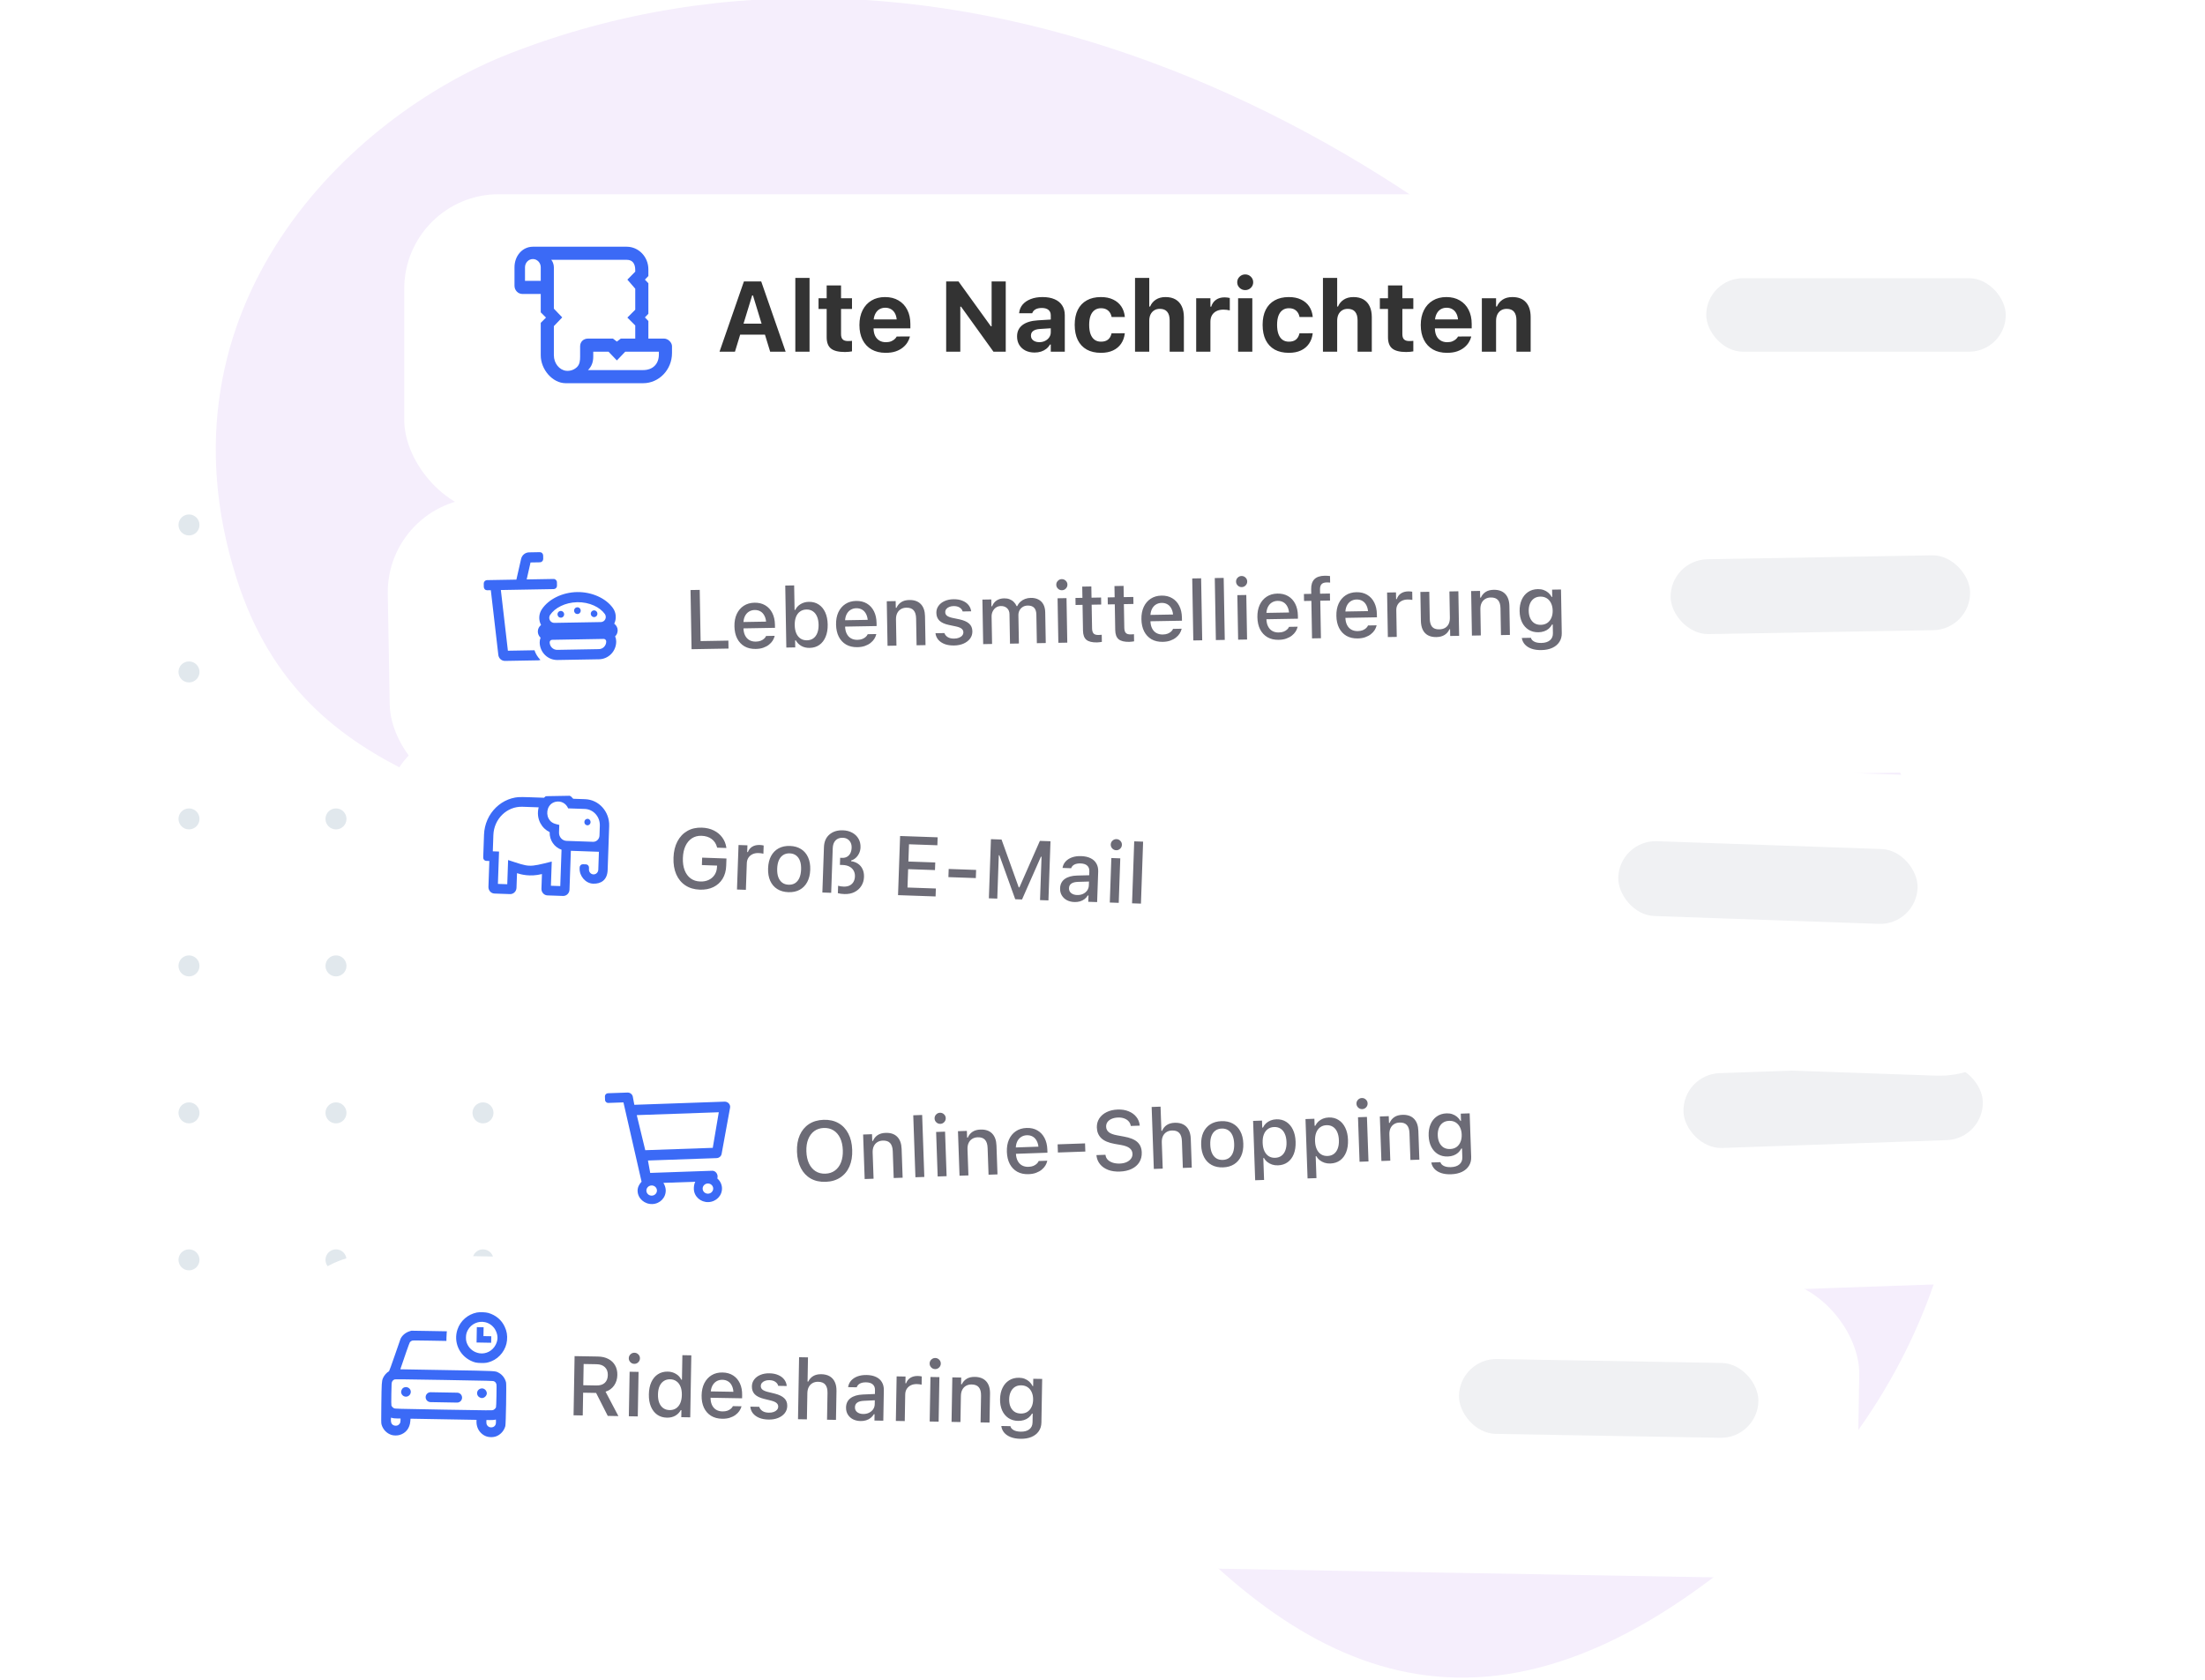 <svg width="420" height="320" viewBox="0 0 420 320" fill="none" xmlns="http://www.w3.org/2000/svg">
<g clip-path="url(#clip0_2674_310)">
<circle cx="148.002" cy="240.002" r="2" transform="rotate(180 148.002 240.002)" fill="#E1E8ED"/>
<circle cx="119.998" cy="240.002" r="2" transform="rotate(180 119.998 240.002)" fill="#E1E8ED"/>
<circle cx="91.998" cy="240.002" r="2" transform="rotate(180 91.998 240.002)" fill="#E1E8ED"/>
<circle cx="63.998" cy="240.002" r="2" transform="rotate(180 63.998 240.002)" fill="#E1E8ED"/>
<circle cx="35.998" cy="240.002" r="2" transform="rotate(180 35.998 240.002)" fill="#E1E8ED"/>
<circle cx="148.002" cy="212.002" r="2" transform="rotate(180 148.002 212.002)" fill="#E1E8ED"/>
<circle cx="120.002" cy="212.002" r="2" transform="rotate(180 120.002 212.002)" fill="#E1E8ED"/>
<circle cx="91.998" cy="212.002" r="2" transform="rotate(180 91.998 212.002)" fill="#E1E8ED"/>
<circle cx="63.998" cy="212.002" r="2" transform="rotate(180 63.998 212.002)" fill="#E1E8ED"/>
<circle cx="35.998" cy="212.002" r="2" transform="rotate(180 35.998 212.002)" fill="#E1E8ED"/>
<circle cx="148.002" cy="184.002" r="2" transform="rotate(180 148.002 184.002)" fill="#E1E8ED"/>
<circle cx="119.998" cy="184.002" r="2" transform="rotate(180 119.998 184.002)" fill="#E1E8ED"/>
<circle cx="91.998" cy="184.002" r="2" transform="rotate(180 91.998 184.002)" fill="#E1E8ED"/>
<circle cx="63.998" cy="184.002" r="2" transform="rotate(180 63.998 184.002)" fill="#E1E8ED"/>
<circle cx="35.998" cy="184.002" r="2" transform="rotate(180 35.998 184.002)" fill="#E1E8ED"/>
<circle cx="148.002" cy="156.002" r="2" transform="rotate(180 148.002 156.002)" fill="#E1E8ED"/>
<circle cx="120.002" cy="156.002" r="2" transform="rotate(180 120.002 156.002)" fill="#E1E8ED"/>
<circle cx="91.998" cy="156.002" r="2" transform="rotate(180 91.998 156.002)" fill="#E1E8ED"/>
<circle cx="63.998" cy="156.002" r="2" transform="rotate(180 63.998 156.002)" fill="#E1E8ED"/>
<circle cx="35.998" cy="156.002" r="2" transform="rotate(180 35.998 156.002)" fill="#E1E8ED"/>
<circle cx="148.002" cy="128.002" r="2" transform="rotate(180 148.002 128.002)" fill="#E1E8ED"/>
<circle cx="120.002" cy="128.002" r="2" transform="rotate(180 120.002 128.002)" fill="#E1E8ED"/>
<circle cx="91.998" cy="128.002" r="2" transform="rotate(180 91.998 128.002)" fill="#E1E8ED"/>
<circle cx="63.998" cy="128.002" r="2" transform="rotate(180 63.998 128.002)" fill="#E1E8ED"/>
<circle cx="35.998" cy="128.002" r="2" transform="rotate(180 35.998 128.002)" fill="#E1E8ED"/>
<circle cx="148.002" cy="100.002" r="2" transform="rotate(180 148.002 100.002)" fill="#E1E8ED"/>
<circle cx="120.002" cy="100.002" r="2" transform="rotate(180 120.002 100.002)" fill="#E1E8ED"/>
<circle cx="91.998" cy="100.002" r="2" transform="rotate(180 91.998 100.002)" fill="#E1E8ED"/>
<circle cx="63.998" cy="100.002" r="2" transform="rotate(180 63.998 100.002)" fill="#E1E8ED"/>
<circle cx="35.998" cy="100.002" r="2" transform="rotate(180 35.998 100.002)" fill="#E1E8ED"/>
<path d="M97.104 10.192C66.5 22.129 28.77 58.5 45 110C58.135 151.679 97.104 149.5 121.462 167.693C187.66 204.368 226.363 375.651 325.798 300.915C470.818 191.912 261.92 -54.093 97.104 10.192Z" fill="#F5EEFC"/>
<g filter="url(#filter0_d_2674_310)">
<rect x="53.425" y="232.662" width="301.082" height="57.047" rx="18" transform="rotate(1 53.425 232.662)" fill="white"/>
</g>
<g clip-path="url(#clip1_2674_310)">
<path d="M90.826 250.036C89.089 250.387 87.69 251.613 87.135 253.276C86.361 255.599 87.423 258.113 89.644 259.204C90.347 259.549 90.762 259.64 91.674 259.651C92.546 259.666 92.875 259.608 93.604 259.318C95.201 258.686 96.409 257.074 96.573 255.351C96.669 254.395 96.534 253.589 96.133 252.738C95.536 251.452 94.456 250.541 93.031 250.119C92.508 249.966 91.383 249.921 90.826 250.036ZM92.405 251.879C93.308 252.083 94.066 252.697 94.453 253.542C94.878 254.463 94.864 255.286 94.412 256.181C93.827 257.337 92.571 257.995 91.33 257.799C90.336 257.638 89.499 257.038 89.058 256.157C88.828 255.702 88.745 255.323 88.755 254.768C88.765 254.207 88.861 253.837 89.117 253.37C89.757 252.2 91.111 251.584 92.405 251.879Z" fill="#3B6AF6"/>
<path d="M90.776 255.746L93.551 255.794L93.573 254.554L92.086 254.528L92.115 252.842L90.827 252.819L90.776 255.746Z" fill="#3B6AF6"/>
<path d="M77.982 253.617C77.229 253.857 76.565 254.426 76.286 255.066C76.245 255.159 75.754 256.575 75.195 258.207C74.61 259.909 74.147 261.196 74.102 261.22C73.656 261.46 73.16 262.027 72.938 262.549C72.71 263.101 72.683 263.497 72.635 267.436C72.598 270.651 72.6 271.117 72.67 271.356C72.941 272.319 73.652 273.065 74.579 273.355C75.008 273.491 75.672 273.493 76.116 273.362C77.311 273.015 78.052 272.066 78.154 270.743L78.192 270.262L90.766 270.481L90.76 270.814C90.751 271.627 91.036 272.382 91.562 272.922C92.107 273.487 92.737 273.761 93.51 273.774C94.288 273.788 94.917 273.536 95.482 272.99C95.845 272.644 96.126 272.158 96.254 271.669C96.36 271.269 96.49 263.789 96.398 263.385C96.219 262.583 95.671 261.859 94.983 261.505C94.286 261.146 94.88 261.176 85.091 261.005L76.255 260.851L76.291 260.737C77.061 258.424 77.968 255.849 78.06 255.717C78.131 255.614 78.272 255.493 78.397 255.435C78.617 255.335 78.656 255.336 81.823 255.391L85.03 255.447L85.041 254.787C85.048 254.43 85.07 254.014 85.087 253.87L85.126 253.613L81.736 253.553L78.346 253.499L77.982 253.617ZM94.107 263.142C94.333 263.26 94.435 263.376 94.53 263.616C94.592 263.771 94.596 264.118 94.565 265.879C94.541 267.228 94.508 268.011 94.472 268.1C94.394 268.297 94.182 268.502 93.947 268.607C93.757 268.693 93.395 268.692 84.504 268.536C75.612 268.381 75.251 268.37 75.064 268.277C74.833 268.164 74.629 267.952 74.558 267.752C74.525 267.663 74.518 266.879 74.542 265.519C74.576 263.595 74.589 263.412 74.676 263.23C74.779 263.018 74.88 262.916 75.11 262.8C75.245 262.728 76.172 262.74 84.593 262.882C93.653 263.04 93.93 263.05 94.107 263.142ZM74.858 270.159C74.951 270.186 75.313 270.212 75.665 270.218L76.294 270.229L76.288 270.591C76.281 271.008 76.188 271.214 75.906 271.433C75.57 271.7 74.966 271.635 74.679 271.307C74.519 271.126 74.449 270.857 74.456 270.445C74.463 270.048 74.463 270.043 74.576 270.08C74.636 270.101 74.764 270.138 74.858 270.159ZM94.426 271.295C94.294 271.714 93.924 271.951 93.458 271.908C93.236 271.889 93.137 271.848 92.995 271.731C92.722 271.503 92.636 271.293 92.643 270.876L92.65 270.514L93.309 270.521C93.666 270.527 94.078 270.505 94.212 270.472L94.461 270.422L94.47 270.769C94.476 270.958 94.457 271.196 94.426 271.295Z" fill="#3B6AF6"/>
<path d="M76.868 264.354C76.527 264.552 76.336 264.995 76.429 265.364C76.568 265.917 77.167 266.215 77.682 265.991C78.361 265.7 78.447 264.794 77.839 264.396C77.545 264.202 77.163 264.186 76.868 264.354Z" fill="#3B6AF6"/>
<path d="M91.31 264.631C90.834 264.921 90.729 265.544 91.078 265.977C91.238 266.168 91.543 266.327 91.781 266.331C92.316 266.341 92.812 265.784 92.716 265.291C92.584 264.609 91.881 264.279 91.31 264.631Z" fill="#3B6AF6"/>
<path d="M81.075 266.145C81.066 266.665 81.481 267.094 82.001 267.103L87.056 267.192C87.576 267.201 88.005 266.786 88.014 266.266C88.023 265.745 87.609 265.316 87.089 265.307L82.033 265.219C81.513 265.209 81.084 265.624 81.075 266.145Z" fill="#3B6AF6"/>
</g>
<path d="M109.25 269.613L109.446 258.342L113.891 258.419C114.662 258.433 115.326 258.587 115.883 258.884C116.441 259.175 116.866 259.581 117.159 260.101C117.457 260.617 117.601 261.224 117.588 261.922L117.588 261.937C117.575 262.698 117.37 263.363 116.975 263.935C116.58 264.501 116.036 264.895 115.345 265.117L117.787 269.762L115.764 269.727L113.543 265.352C113.528 265.351 113.512 265.351 113.497 265.351C113.481 265.351 113.465 265.35 113.45 265.35L111.075 265.309L110.999 269.644L109.25 269.613ZM111.1 263.887L113.623 263.931C114.295 263.943 114.819 263.777 115.194 263.435C115.57 263.087 115.764 262.593 115.775 261.953L115.775 261.937C115.786 261.312 115.602 260.817 115.223 260.451C114.849 260.085 114.321 259.896 113.639 259.884L111.171 259.841L111.1 263.887ZM119.779 269.797L119.927 261.314L121.63 261.344L121.482 269.827L119.779 269.797ZM120.813 259.814C120.522 259.809 120.273 259.7 120.069 259.488C119.864 259.276 119.764 259.024 119.769 258.733C119.774 258.441 119.883 258.196 120.095 257.996C120.307 257.791 120.558 257.692 120.85 257.697C121.142 257.702 121.39 257.81 121.595 258.022C121.799 258.229 121.899 258.478 121.894 258.77C121.889 259.061 121.78 259.31 121.568 259.514C121.357 259.719 121.105 259.819 120.813 259.814ZM127.034 270.064C126.325 270.052 125.709 269.864 125.184 269.501C124.664 269.132 124.264 268.617 123.984 267.956C123.709 267.295 123.579 266.519 123.595 265.629L123.595 265.613C123.611 264.717 123.768 263.944 124.065 263.293C124.363 262.642 124.778 262.144 125.31 261.799C125.843 261.449 126.468 261.28 127.187 261.292C127.77 261.302 128.291 261.447 128.75 261.726C129.214 262 129.554 262.368 129.77 262.83L129.895 262.832L129.976 258.161L131.679 258.191L131.473 270.001L129.77 269.972L129.793 268.636L129.668 268.634C129.416 269.093 129.063 269.449 128.611 269.701C128.158 269.954 127.632 270.075 127.034 270.064ZM127.543 268.62C128.012 268.628 128.42 268.518 128.768 268.29C129.116 268.061 129.385 267.73 129.575 267.296C129.764 266.856 129.865 266.337 129.875 265.738L129.875 265.723C129.886 265.119 129.801 264.596 129.622 264.156C129.447 263.715 129.19 263.374 128.85 263.134C128.516 262.889 128.114 262.762 127.646 262.754C127.177 262.745 126.769 262.858 126.421 263.092C126.078 263.32 125.812 263.651 125.622 264.086C125.438 264.515 125.34 265.034 125.329 265.643L125.329 265.659C125.318 266.263 125.398 266.785 125.567 267.226C125.742 267.666 125.996 268.007 126.331 268.247C126.67 268.488 127.075 268.612 127.543 268.62ZM137.547 270.271C136.719 270.257 136.011 270.067 135.424 269.703C134.837 269.333 134.387 268.818 134.076 268.156C133.77 267.494 133.624 266.715 133.64 265.82L133.64 265.812C133.656 264.927 133.828 264.156 134.157 263.5C134.491 262.845 134.954 262.337 135.543 261.977C136.138 261.618 136.829 261.445 137.615 261.459C138.407 261.473 139.083 261.661 139.645 262.025C140.211 262.39 140.643 262.895 140.939 263.54C141.235 264.181 141.375 264.929 141.361 265.783L141.35 266.376L134.492 266.256L134.513 265.046L140.528 265.151L139.696 266.261L139.708 265.582C139.718 264.978 139.633 264.476 139.452 264.077C139.277 263.673 139.03 263.369 138.71 263.166C138.391 262.962 138.02 262.857 137.599 262.849C137.177 262.842 136.797 262.939 136.461 263.142C136.129 263.339 135.863 263.637 135.664 264.034C135.469 264.432 135.367 264.923 135.357 265.506L135.345 266.185C135.335 266.743 135.42 267.221 135.601 267.62C135.782 268.019 136.042 268.326 136.382 268.54C136.727 268.754 137.137 268.866 137.611 268.874C137.975 268.88 138.289 268.836 138.551 268.742C138.818 268.642 139.036 268.518 139.206 268.37C139.38 268.222 139.5 268.076 139.565 267.931L139.597 267.869L141.238 267.898L141.221 267.968C141.143 268.248 141.01 268.527 140.823 268.805C140.636 269.078 140.39 269.326 140.084 269.55C139.783 269.774 139.42 269.952 138.996 270.086C138.577 270.219 138.094 270.281 137.547 270.271ZM146.382 270.426C145.7 270.414 145.108 270.304 144.606 270.098C144.104 269.886 143.708 269.6 143.418 269.241C143.127 268.876 142.96 268.457 142.916 267.982L142.916 267.966L144.619 267.996L144.619 268.012C144.723 268.331 144.927 268.593 145.23 268.796C145.534 268.999 145.939 269.105 146.444 269.114C146.793 269.12 147.098 269.076 147.36 268.981C147.628 268.887 147.838 268.753 147.992 268.578C148.147 268.404 148.226 268.202 148.23 267.973L148.23 267.957C148.234 267.692 148.132 267.466 147.921 267.28C147.711 267.094 147.362 266.94 146.875 266.816L145.521 266.48C144.727 266.284 144.141 265.995 143.762 265.613C143.389 265.227 143.207 264.723 143.218 264.104L143.218 264.096C143.227 263.601 143.375 263.166 143.663 262.791C143.951 262.411 144.344 262.118 144.843 261.913C145.346 261.703 145.919 261.604 146.559 261.615C147.205 261.626 147.765 261.737 148.241 261.949C148.722 262.155 149.1 262.438 149.375 262.797C149.65 263.151 149.809 263.56 149.853 264.024L149.853 264.032L148.229 264.004L148.229 263.988C148.156 263.69 147.973 263.439 147.679 263.236C147.391 263.033 147.008 262.928 146.528 262.919C146.221 262.914 145.947 262.959 145.706 263.053C145.465 263.143 145.272 263.272 145.129 263.442C144.99 263.606 144.919 263.803 144.915 264.032L144.915 264.047C144.91 264.313 145.01 264.534 145.216 264.709C145.421 264.885 145.76 265.034 146.232 265.157L147.578 265.485C148.387 265.692 148.986 265.981 149.375 266.352C149.77 266.724 149.962 267.217 149.951 267.831L149.951 267.847C149.942 268.368 149.78 268.826 149.466 269.221C149.152 269.612 148.727 269.914 148.192 270.129C147.662 270.339 147.059 270.437 146.382 270.426ZM152.001 270.36L152.207 258.549L153.902 258.578L153.822 263.187L153.955 263.189C154.171 262.74 154.484 262.391 154.895 262.143C155.305 261.895 155.821 261.776 156.44 261.787C157.07 261.798 157.602 261.93 158.035 262.182C158.468 262.435 158.795 262.8 159.016 263.278C159.237 263.75 159.342 264.323 159.33 264.994L159.234 270.486L157.531 270.456L157.62 265.363C157.633 264.655 157.493 264.126 157.203 263.777C156.917 263.423 156.462 263.241 155.837 263.23C155.426 263.223 155.067 263.308 154.762 263.485C154.457 263.657 154.218 263.908 154.046 264.238C153.879 264.563 153.791 264.955 153.783 265.413L153.696 270.389L152.001 270.36ZM163.919 270.708C163.382 270.699 162.902 270.589 162.479 270.378C162.061 270.163 161.733 269.863 161.494 269.478C161.256 269.094 161.142 268.646 161.151 268.136L161.151 268.12C161.164 267.36 161.448 266.771 162.002 266.354C162.562 265.931 163.347 265.697 164.358 265.653L167.494 265.52L167.473 266.715L164.572 266.852C163.988 266.878 163.556 266.996 163.277 267.204C162.997 267.408 162.854 267.7 162.847 268.08L162.847 268.095C162.84 268.481 162.983 268.788 163.276 269.017C163.569 269.241 163.942 269.357 164.395 269.365C164.817 269.372 165.193 269.295 165.524 269.134C165.861 268.968 166.125 268.744 166.318 268.461C166.51 268.172 166.61 267.846 166.616 267.481L166.663 264.81C166.671 264.341 166.531 263.982 166.244 263.732C165.962 263.477 165.537 263.345 164.969 263.335C164.495 263.327 164.106 263.403 163.801 263.564C163.501 263.726 163.299 263.957 163.195 264.257L163.179 264.28L161.547 264.252L161.555 264.197C161.631 263.73 161.823 263.327 162.131 262.988C162.445 262.645 162.85 262.381 163.348 262.197C163.852 262.013 164.424 261.927 165.064 261.938C165.777 261.95 166.38 262.075 166.87 262.313C167.366 262.546 167.738 262.878 167.986 263.309C168.239 263.736 168.36 264.246 168.35 264.839L168.249 270.643L166.561 270.614L166.582 269.411L166.457 269.409C166.286 269.692 166.073 269.933 165.82 270.132C165.566 270.325 165.28 270.472 164.96 270.57C164.641 270.669 164.294 270.715 163.919 270.708ZM170.639 270.685L170.787 262.202L172.482 262.231L172.46 263.512L172.592 263.515C172.751 263.064 173.023 262.717 173.408 262.474C173.797 262.231 174.273 262.114 174.836 262.124C174.976 262.126 175.114 262.137 175.249 262.155C175.384 262.173 175.493 262.193 175.576 262.215L175.549 263.777C175.399 263.743 175.248 263.717 175.097 263.699C174.952 263.681 174.798 263.67 174.637 263.668C174.205 263.66 173.823 263.737 173.492 263.898C173.166 264.059 172.907 264.289 172.714 264.587C172.527 264.881 172.43 265.234 172.422 265.645L172.334 270.714L170.639 270.685ZM177.083 270.797L177.231 262.314L178.934 262.344L178.786 270.827L177.083 270.797ZM178.117 260.814C177.825 260.809 177.577 260.7 177.372 260.488C177.168 260.276 177.068 260.025 177.073 259.733C177.078 259.441 177.187 259.196 177.399 258.996C177.61 258.792 177.862 258.692 178.154 258.697C178.445 258.702 178.694 258.811 178.898 259.023C179.103 259.229 179.203 259.478 179.198 259.77C179.193 260.062 179.084 260.31 178.872 260.515C178.66 260.719 178.409 260.819 178.117 260.814ZM181.247 270.87L181.395 262.387L183.09 262.417L183.067 263.698L183.2 263.7C183.416 263.251 183.73 262.902 184.14 262.654C184.551 262.406 185.066 262.287 185.686 262.298C186.639 262.314 187.363 262.601 187.859 263.156C188.354 263.712 188.593 264.495 188.576 265.505L188.48 270.996L186.777 270.967L186.866 265.874C186.878 265.165 186.739 264.637 186.448 264.288C186.163 263.934 185.707 263.752 185.083 263.741C184.671 263.733 184.313 263.818 184.008 263.995C183.702 264.167 183.464 264.418 183.291 264.749C183.124 265.074 183.036 265.466 183.028 265.924L182.942 270.9L181.247 270.87ZM194.372 274.092C193.653 274.079 193.03 273.969 192.502 273.762C191.98 273.555 191.568 273.272 191.267 272.912C190.966 272.553 190.786 272.138 190.726 271.668L190.734 271.653L192.453 271.683L192.46 271.699C192.528 271.992 192.73 272.235 193.065 272.428C193.4 272.621 193.852 272.723 194.419 272.733C195.117 272.745 195.664 272.596 196.06 272.285C196.461 271.974 196.667 271.532 196.677 270.96L196.706 269.296L196.573 269.294C196.401 269.593 196.183 269.849 195.919 270.063C195.655 270.272 195.355 270.429 195.02 270.532C194.685 270.636 194.322 270.684 193.932 270.677C193.213 270.665 192.591 270.482 192.066 270.129C191.546 269.771 191.148 269.285 190.872 268.671C190.602 268.051 190.474 267.343 190.487 266.546L190.488 266.531C190.502 265.723 190.658 265.013 190.955 264.398C191.252 263.778 191.669 263.298 192.207 262.959C192.744 262.614 193.38 262.448 194.114 262.461C194.51 262.467 194.871 262.536 195.197 262.667C195.528 262.798 195.819 262.98 196.07 263.214C196.321 263.447 196.527 263.724 196.688 264.045L196.79 264.047L196.814 262.656L198.509 262.686L198.364 270.997C198.353 271.637 198.182 272.192 197.851 272.66C197.525 273.128 197.065 273.488 196.472 273.738C195.879 273.988 195.179 274.106 194.372 274.092ZM194.433 269.28C194.912 269.288 195.325 269.183 195.673 268.965C196.02 268.742 196.289 268.432 196.478 268.034C196.673 267.636 196.774 267.174 196.784 266.648L196.784 266.633C196.793 266.112 196.707 265.647 196.527 265.237C196.352 264.828 196.094 264.506 195.755 264.271C195.415 264.036 195.005 263.914 194.526 263.905C194.047 263.897 193.636 264.005 193.294 264.228C192.957 264.451 192.696 264.764 192.512 265.167C192.328 265.565 192.231 266.027 192.222 266.553L192.222 266.569C192.213 267.095 192.293 267.56 192.463 267.964C192.633 268.368 192.883 268.687 193.212 268.922C193.547 269.152 193.953 269.271 194.433 269.28Z" fill="#6C6B76"/>
<rect x="278.022" y="258.77" width="57.047" height="14.262" rx="7.131" transform="rotate(1 278.022 258.77)" fill="#F0F1F3"/>
<g filter="url(#filter1_d_2674_310)">
<rect x="94.785" y="191.158" width="301.082" height="57.047" rx="18" transform="rotate(-2 94.785 191.158)" fill="white"/>
</g>
<g clip-path="url(#clip2_2674_310)">
<path d="M138.014 209.864L120.824 210.465L120.528 208.881C120.42 208.429 119.995 208.115 119.515 208.132L115.769 208.263C115.491 208.272 115.214 208.569 115.223 208.836L115.249 209.575C115.258 209.843 115.556 210.119 115.833 210.109L118.752 210.007L122.203 225.111C121.757 225.591 121.424 226.199 121.448 226.893C121.498 228.321 122.777 229.424 124.257 229.372C125.736 229.32 126.856 228.134 126.806 226.706C126.79 226.252 126.609 225.72 126.36 225.335L132.436 225.123C132.214 225.524 132.147 226.065 132.163 226.519C132.213 227.947 133.453 229.051 134.932 228.999C136.412 228.948 137.571 227.76 137.521 226.332C137.496 225.6 137.156 224.95 136.632 224.497L136.669 224.304C136.784 223.695 136.302 223.005 135.661 223.028L123.851 223.44L123.419 221.077L136.495 220.62C136.968 220.604 137.365 220.272 137.45 219.822L139.061 211.017C139.176 210.408 138.655 209.842 138.014 209.864ZM124.161 227.769C123.607 227.789 123.141 227.37 123.122 226.835C123.104 226.3 123.539 225.85 124.093 225.831C124.647 225.811 125.113 226.23 125.132 226.765C125.15 227.299 124.715 227.75 124.161 227.769ZM134.876 227.395C134.322 227.414 133.856 226.995 133.838 226.461C133.819 225.926 134.254 225.476 134.808 225.456C135.362 225.437 135.828 225.856 135.847 226.391C135.865 226.925 135.43 227.376 134.876 227.395ZM135.763 218.664L122.908 219.113L121.289 212.43L136.913 211.885L135.763 218.664Z" fill="#3B6AF6"/>
</g>
<path d="M157.276 225.138C156.183 225.176 155.235 224.969 154.433 224.518C153.63 224.061 153.002 223.398 152.55 222.528C152.097 221.657 151.85 220.621 151.808 219.419L151.807 219.403C151.765 218.19 151.942 217.137 152.338 216.242C152.734 215.348 153.317 214.647 154.086 214.141C154.86 213.634 155.786 213.362 156.864 213.325C157.946 213.287 158.889 213.494 159.692 213.945C160.495 214.396 161.122 215.057 161.575 215.927C162.032 216.792 162.282 217.828 162.324 219.036L162.325 219.052C162.367 220.254 162.192 221.305 161.802 222.205C161.411 223.099 160.828 223.802 160.054 224.314C159.285 224.825 158.359 225.1 157.276 225.138ZM157.222 223.584C157.93 223.559 158.538 223.358 159.046 222.981C159.554 222.604 159.937 222.085 160.195 221.424C160.454 220.759 160.567 219.988 160.537 219.114L160.536 219.098C160.505 218.213 160.338 217.451 160.034 216.81C159.73 216.169 159.312 215.681 158.779 215.345C158.246 215.009 157.626 214.854 156.918 214.878C156.21 214.903 155.602 215.101 155.094 215.474C154.591 215.846 154.208 216.362 153.944 217.022C153.681 217.683 153.564 218.456 153.595 219.341L153.596 219.356C153.626 220.231 153.791 220.991 154.09 221.637C154.394 222.278 154.809 222.769 155.337 223.11C155.87 223.451 156.499 223.609 157.222 223.584ZM164.7 224.605L164.404 216.126L166.098 216.066L166.143 217.347L166.275 217.342C166.468 216.882 166.763 216.518 167.16 216.248C167.557 215.979 168.065 215.834 168.684 215.812C169.637 215.779 170.375 216.027 170.899 216.555C171.423 217.084 171.703 217.854 171.738 218.864L171.93 224.352L170.228 224.412L170.05 219.321C170.025 218.613 169.858 218.093 169.55 217.76C169.246 217.421 168.782 217.263 168.157 217.284C167.746 217.299 167.393 217.402 167.097 217.595C166.801 217.783 166.576 218.046 166.421 218.385C166.271 218.718 166.204 219.114 166.22 219.572L166.394 224.546L164.7 224.605ZM174.366 224.267L173.953 212.462L175.648 212.403L176.06 224.208L174.366 224.267ZM178.605 224.119L178.309 215.64L180.011 215.581L180.307 224.06L178.605 224.119ZM179.115 214.095C178.824 214.106 178.57 214.01 178.355 213.809C178.139 213.608 178.026 213.362 178.016 213.071C178.006 212.779 178.102 212.528 178.303 212.318C178.504 212.102 178.75 211.99 179.041 211.979C179.333 211.969 179.586 212.065 179.802 212.266C180.017 212.461 180.13 212.705 180.14 212.996C180.15 213.288 180.055 213.541 179.854 213.757C179.653 213.972 179.407 214.085 179.115 214.095ZM182.767 223.974L182.471 215.495L184.165 215.436L184.21 216.716L184.342 216.711C184.535 216.251 184.83 215.887 185.227 215.617C185.624 215.348 186.132 215.203 186.751 215.181C187.704 215.148 188.442 215.396 188.966 215.925C189.49 216.453 189.77 217.223 189.805 218.233L189.997 223.721L188.295 223.781L188.117 218.69C188.092 217.982 187.926 217.462 187.617 217.129C187.313 216.79 186.849 216.632 186.224 216.653C185.813 216.668 185.46 216.771 185.164 216.964C184.869 217.152 184.643 217.415 184.488 217.754C184.338 218.087 184.271 218.483 184.287 218.941L184.461 223.915L182.767 223.974ZM195.921 223.679C195.093 223.708 194.377 223.555 193.771 223.222C193.165 222.884 192.689 222.392 192.343 221.748C192.003 221.103 191.817 220.333 191.786 219.438L191.786 219.43C191.755 218.545 191.887 217.766 192.181 217.094C192.481 216.422 192.915 215.891 193.485 215.501C194.061 215.111 194.741 214.902 195.527 214.875C196.319 214.847 197.004 215 197.584 215.334C198.169 215.668 198.626 216.15 198.955 216.78C199.285 217.404 199.464 218.143 199.494 218.997L199.515 219.59L192.659 219.829L192.617 218.619L198.629 218.409L197.856 219.562L197.833 218.883C197.812 218.279 197.7 217.782 197.499 217.393C197.303 216.999 197.04 216.708 196.711 216.522C196.381 216.335 196.005 216.249 195.584 216.264C195.162 216.279 194.788 216.396 194.463 216.616C194.142 216.83 193.892 217.141 193.713 217.549C193.54 217.956 193.463 218.451 193.484 219.034L193.508 219.714C193.527 220.271 193.637 220.744 193.839 221.133C194.04 221.522 194.316 221.814 194.667 222.011C195.023 222.207 195.437 222.296 195.911 222.28C196.275 222.267 196.586 222.207 196.843 222.099C197.105 221.985 197.316 221.85 197.477 221.694C197.644 221.537 197.756 221.384 197.813 221.236L197.842 221.173L199.482 221.115L199.469 221.186C199.406 221.47 199.288 221.755 199.116 222.043C198.943 222.325 198.71 222.586 198.416 222.826C198.127 223.065 197.775 223.262 197.358 223.417C196.946 223.573 196.467 223.66 195.921 223.679ZM201.507 219.552L201.452 217.998L206.676 217.815L206.73 219.369L201.507 219.552ZM213.297 223.181C212.448 223.211 211.705 223.104 211.066 222.861C210.426 222.612 209.916 222.255 209.535 221.788C209.154 221.322 208.926 220.775 208.852 220.147L208.841 220.046L210.566 219.986L210.577 220.071C210.626 220.408 210.769 220.698 211.006 220.94C211.249 221.181 211.568 221.366 211.964 221.493C212.364 221.619 212.817 221.674 213.322 221.656C213.795 221.64 214.214 221.549 214.579 221.386C214.943 221.222 215.225 221.003 215.424 220.731C215.628 220.458 215.724 220.15 215.712 219.806L215.712 219.798C215.696 219.366 215.52 219.013 215.182 218.738C214.844 218.463 214.3 218.258 213.55 218.123L212.308 217.908C211.159 217.703 210.315 217.344 209.776 216.832C209.237 216.314 208.953 215.638 208.924 214.805L208.923 214.798C208.906 214.147 209.06 213.568 209.387 213.062C209.718 212.555 210.186 212.153 210.791 211.856C211.395 211.558 212.096 211.396 212.892 211.368C213.689 211.34 214.388 211.454 214.991 211.709C215.599 211.959 216.083 212.312 216.443 212.768C216.808 213.225 217.022 213.746 217.084 214.333L217.095 214.434L215.386 214.494L215.366 214.393C215.309 214.087 215.172 213.819 214.955 213.586C214.744 213.354 214.464 213.176 214.116 213.053C213.773 212.924 213.375 212.87 212.922 212.891C212.485 212.907 212.097 212.988 211.758 213.135C211.419 213.277 211.152 213.477 210.958 213.734C210.769 213.991 210.68 214.296 210.693 214.65L210.693 214.658C210.708 215.074 210.879 215.417 211.206 215.687C211.538 215.952 212.069 216.15 212.798 216.281L214.041 216.511C215.231 216.719 216.093 217.064 216.626 217.546C217.164 218.028 217.447 218.685 217.476 219.518L217.477 219.525C217.502 220.244 217.346 220.872 217.011 221.41C216.68 221.943 216.197 222.364 215.562 222.672C214.926 222.981 214.171 223.151 213.297 223.181ZM219.776 222.682L219.363 210.876L221.058 210.817L221.218 215.424L221.351 215.419C221.544 214.959 221.838 214.594 222.235 214.325C222.633 214.056 223.141 213.91 223.76 213.889C224.39 213.867 224.928 213.97 225.374 214.2C225.819 214.429 226.165 214.777 226.411 215.242C226.656 215.703 226.79 216.269 226.814 216.94L227.006 222.429L225.303 222.489L225.126 217.398C225.101 216.69 224.934 216.169 224.626 215.836C224.322 215.498 223.858 215.339 223.233 215.361C222.822 215.375 222.469 215.479 222.173 215.672C221.877 215.859 221.652 216.122 221.497 216.461C221.347 216.795 221.28 217.191 221.296 217.649L221.47 222.622L219.776 222.682ZM232.961 222.385C232.133 222.414 231.411 222.262 230.795 221.929C230.184 221.596 229.706 221.107 229.36 220.463C229.014 219.813 228.826 219.035 228.794 218.13L228.794 218.114C228.762 217.203 228.896 216.414 229.196 215.747C229.501 215.08 229.946 214.559 230.532 214.184C231.124 213.809 231.831 213.607 232.653 213.578C233.481 213.549 234.2 213.701 234.811 214.034C235.422 214.362 235.9 214.851 236.246 215.501C236.597 216.145 236.788 216.923 236.82 217.834L236.82 217.849C236.852 218.755 236.715 219.544 236.411 220.217C236.111 220.884 235.668 221.405 235.082 221.78C234.5 222.154 233.794 222.356 232.961 222.385ZM232.911 220.964C233.395 220.947 233.802 220.816 234.132 220.57C234.462 220.319 234.708 219.969 234.87 219.52C235.031 219.071 235.101 218.535 235.079 217.91L235.079 217.895C235.057 217.265 234.95 216.732 234.757 216.295C234.565 215.859 234.295 215.53 233.949 215.307C233.602 215.08 233.187 214.974 232.703 214.991C232.218 215.008 231.811 215.142 231.481 215.394C231.151 215.64 230.903 215.987 230.736 216.436C230.575 216.884 230.505 217.424 230.527 218.054L230.527 218.069C230.549 218.694 230.656 219.224 230.849 219.66C231.046 220.097 231.319 220.428 231.665 220.656C232.012 220.878 232.427 220.981 232.911 220.964ZM239.081 224.837L238.686 213.532L240.381 213.472L240.427 214.808L240.56 214.803C240.711 214.485 240.91 214.212 241.157 213.985C241.41 213.757 241.7 213.578 242.029 213.446C242.358 213.315 242.721 213.242 243.116 213.228C243.829 213.204 244.455 213.364 244.993 213.71C245.532 214.051 245.955 214.544 246.265 215.19C246.579 215.831 246.751 216.596 246.783 217.486L246.783 217.501C246.814 218.397 246.698 219.177 246.435 219.843C246.171 220.504 245.783 221.023 245.27 221.4C244.756 221.773 244.141 221.971 243.422 221.997C243.032 222.01 242.665 221.963 242.323 221.855C241.98 221.742 241.675 221.581 241.407 221.371C241.139 221.162 240.924 220.906 240.763 220.604L240.63 220.609L240.776 224.778L239.081 224.837ZM242.888 220.561C243.361 220.545 243.763 220.413 244.093 220.167C244.423 219.921 244.669 219.577 244.831 219.133C244.998 218.689 245.071 218.166 245.05 217.562L245.049 217.546C245.028 216.937 244.919 216.417 244.721 215.987C244.529 215.556 244.26 215.229 243.913 215.006C243.567 214.784 243.156 214.681 242.683 214.698C242.214 214.714 241.812 214.848 241.477 215.099C241.142 215.345 240.891 215.69 240.724 216.134C240.557 216.572 240.484 217.096 240.505 217.705L240.506 217.721C240.527 218.319 240.636 218.834 240.833 219.265C241.031 219.696 241.305 220.025 241.657 220.252C242.009 220.475 242.419 220.578 242.888 220.561ZM249.06 224.489L248.665 213.183L250.359 213.124L250.406 214.459L250.538 214.454C250.689 214.137 250.888 213.864 251.135 213.636C251.388 213.409 251.679 213.229 252.008 213.098C252.337 212.966 252.699 212.894 253.094 212.88C253.808 212.855 254.433 213.016 254.972 213.362C255.51 213.702 255.934 214.196 256.243 214.842C256.557 215.482 256.73 216.247 256.761 217.137L256.761 217.153C256.793 218.048 256.677 218.829 256.413 219.495C256.15 220.155 255.761 220.674 255.248 221.052C254.735 221.424 254.119 221.623 253.401 221.648C253.01 221.662 252.644 221.615 252.301 221.507C251.959 221.394 251.653 221.232 251.385 221.023C251.117 220.813 250.903 220.557 250.741 220.256L250.608 220.26L250.754 224.43L249.06 224.489ZM252.866 220.213C253.339 220.196 253.741 220.065 254.072 219.819C254.402 219.573 254.648 219.228 254.809 218.785C254.976 218.341 255.049 217.817 255.028 217.214L255.028 217.198C255.006 216.589 254.897 216.069 254.699 215.638C254.507 215.207 254.238 214.88 253.891 214.658C253.545 214.436 253.135 214.333 252.661 214.349C252.193 214.365 251.791 214.499 251.456 214.751C251.12 214.997 250.869 215.342 250.702 215.786C250.535 216.224 250.462 216.748 250.483 217.357L250.484 217.372C250.505 217.971 250.614 218.486 250.811 218.916C251.009 219.347 251.284 219.676 251.636 219.904C251.987 220.126 252.397 220.229 252.866 220.213ZM258.963 221.313L258.666 212.834L260.369 212.774L260.665 221.254L258.963 221.313ZM259.472 211.289C259.181 211.299 258.927 211.204 258.712 211.003C258.497 210.802 258.384 210.556 258.374 210.264C258.363 209.973 258.459 209.722 258.66 209.512C258.861 209.296 259.107 209.183 259.399 209.173C259.69 209.163 259.944 209.259 260.159 209.459C260.374 209.655 260.487 209.899 260.497 210.19C260.507 210.482 260.412 210.735 260.211 210.951C260.01 211.166 259.764 211.279 259.472 211.289ZM263.124 221.168L262.828 212.689L264.522 212.629L264.567 213.91L264.7 213.905C264.892 213.445 265.187 213.08 265.584 212.811C265.981 212.542 266.489 212.397 267.109 212.375C268.061 212.342 268.8 212.589 269.324 213.118C269.848 213.647 270.127 214.417 270.162 215.426L270.354 220.915L268.652 220.975L268.474 215.884C268.45 215.176 268.283 214.656 267.974 214.322C267.67 213.984 267.206 213.826 266.582 213.847C266.17 213.862 265.817 213.965 265.522 214.158C265.226 214.345 265.001 214.609 264.846 214.948C264.696 215.281 264.629 215.677 264.645 216.135L264.818 221.109L263.124 221.168ZM276.4 223.698C275.682 223.723 275.054 223.646 274.516 223.467C273.983 223.287 273.557 223.026 273.238 222.683C272.918 222.34 272.717 221.935 272.633 221.469L272.64 221.453L274.358 221.393L274.366 221.408C274.449 221.697 274.663 221.93 275.008 222.105C275.353 222.281 275.809 222.359 276.376 222.339C277.074 222.314 277.612 222.137 277.991 221.806C278.376 221.474 278.558 221.022 278.538 220.45L278.48 218.787L278.347 218.791C278.191 219.099 277.987 219.367 277.734 219.594C277.482 219.817 277.191 219.989 276.861 220.11C276.532 220.231 276.172 220.298 275.782 220.311C275.063 220.337 274.433 220.187 273.89 219.862C273.352 219.531 272.929 219.067 272.622 218.467C272.319 217.863 272.154 217.163 272.126 216.366L272.126 216.351C272.097 215.544 272.216 214.826 272.48 214.196C272.745 213.562 273.136 213.061 273.655 212.694C274.174 212.321 274.8 212.122 275.534 212.096C275.929 212.083 276.293 212.132 276.626 212.246C276.963 212.359 277.263 212.526 277.526 212.746C277.79 212.966 278.01 213.232 278.188 213.544L278.289 213.54L278.241 212.15L279.935 212.091L280.225 220.399C280.247 221.039 280.105 221.601 279.799 222.086C279.498 222.571 279.058 222.954 278.479 223.235C277.9 223.516 277.207 223.67 276.4 223.698ZM276.209 218.889C276.688 218.873 277.095 218.746 277.431 218.511C277.766 218.27 278.018 217.946 278.186 217.538C278.36 217.131 278.437 216.664 278.419 216.139L278.418 216.123C278.4 215.603 278.29 215.143 278.089 214.743C277.892 214.344 277.618 214.035 277.267 213.818C276.915 213.601 276.5 213.501 276.021 213.518C275.542 213.534 275.138 213.663 274.807 213.904C274.482 214.145 274.238 214.471 274.076 214.883C273.913 215.29 273.84 215.757 273.859 216.282L273.859 216.298C273.878 216.824 273.982 217.284 274.173 217.678C274.364 218.073 274.63 218.379 274.971 218.597C275.317 218.809 275.73 218.906 276.209 218.889Z" fill="#6C6B76"/>
<rect x="320.414" y="204.684" width="57.047" height="14.262" rx="7.131" transform="rotate(-2 320.414 204.684)" fill="#F0F1F3"/>
<g filter="url(#filter2_d_2674_310)">
<rect x="73.687" y="131.525" width="315.255" height="57.047" rx="18" transform="rotate(2 73.687 131.525)" fill="white"/>
</g>
<path d="M133.294 169.48C132.227 169.442 131.312 169.171 130.548 168.664C129.784 168.158 129.204 167.455 128.808 166.556C128.417 165.651 128.243 164.597 128.285 163.395L128.285 163.379C128.327 162.182 128.577 161.151 129.034 160.286C129.492 159.416 130.12 158.753 130.917 158.296C131.715 157.839 132.637 157.629 133.683 157.666C134.537 157.695 135.294 157.873 135.955 158.198C136.616 158.524 137.153 158.967 137.566 159.529C137.979 160.085 138.241 160.73 138.351 161.464L138.356 161.542L136.599 161.481L136.578 161.402C136.404 160.729 136.06 160.203 135.547 159.826C135.039 159.448 134.399 159.246 133.629 159.219C132.937 159.195 132.329 159.351 131.807 159.687C131.285 160.023 130.871 160.512 130.568 161.153C130.269 161.789 130.105 162.549 130.074 163.434L130.073 163.449C130.042 164.345 130.155 165.125 130.413 165.791C130.672 166.451 131.052 166.967 131.555 167.339C132.059 167.706 132.661 167.902 133.364 167.926C133.978 167.948 134.521 167.847 134.993 167.624C135.47 167.395 135.846 167.07 136.121 166.647C136.397 166.224 136.547 165.724 136.572 165.146L136.589 164.896L133.692 164.795L133.742 163.382L138.372 163.544L138.323 164.941C138.29 165.894 138.06 166.717 137.635 167.411C137.209 168.1 136.626 168.627 135.883 168.991C135.141 169.351 134.278 169.514 133.294 169.48ZM140.378 169.453L140.674 160.974L142.368 161.033L142.323 162.314L142.456 162.318C142.623 161.871 142.901 161.529 143.289 161.292C143.683 161.056 144.161 160.947 144.723 160.967C144.864 160.972 145.002 160.984 145.136 161.005C145.271 161.025 145.38 161.047 145.462 161.071L145.408 162.632C145.258 162.596 145.108 162.567 144.957 162.546C144.812 162.526 144.659 162.513 144.498 162.507C144.066 162.492 143.683 162.562 143.349 162.717C143.02 162.872 142.757 163.098 142.559 163.393C142.367 163.683 142.263 164.034 142.249 164.445L142.072 169.512L140.378 169.453ZM150.163 169.959C149.335 169.93 148.626 169.728 148.034 169.353C147.448 168.978 147.005 168.457 146.705 167.79C146.405 167.118 146.271 166.329 146.303 165.423L146.304 165.408C146.335 164.497 146.524 163.719 146.87 163.074C147.221 162.43 147.702 161.941 148.312 161.608C148.929 161.275 149.648 161.123 150.47 161.152C151.298 161.181 152.005 161.383 152.591 161.758C153.178 162.127 153.621 162.648 153.92 163.321C154.225 163.988 154.362 164.777 154.33 165.688L154.329 165.704C154.298 166.609 154.107 167.387 153.756 168.036C153.41 168.681 152.932 169.17 152.321 169.503C151.715 169.836 150.996 169.988 150.163 169.959ZM150.212 168.538C150.696 168.555 151.112 168.452 151.458 168.23C151.805 168.002 152.075 167.67 152.267 167.234C152.459 166.798 152.567 166.267 152.588 165.643L152.589 165.627C152.611 164.997 152.541 164.458 152.38 164.009C152.218 163.561 151.972 163.214 151.642 162.967C151.312 162.716 150.905 162.582 150.421 162.565C149.937 162.548 149.522 162.654 149.175 162.881C148.828 163.104 148.556 163.433 148.359 163.869C148.166 164.305 148.059 164.838 148.037 165.468L148.036 165.484C148.015 166.108 148.084 166.645 148.246 167.094C148.413 167.542 148.661 167.892 148.991 168.144C149.321 168.39 149.728 168.521 150.212 168.538ZM160.821 170.316C160.581 170.307 160.358 170.289 160.151 170.261C159.943 170.233 159.757 170.195 159.592 170.148L159.641 168.735C159.775 168.776 159.935 168.813 160.122 168.845C160.308 168.872 160.49 168.889 160.667 168.895C161.136 168.912 161.529 168.84 161.847 168.679C162.166 168.513 162.408 168.281 162.575 167.985C162.742 167.688 162.832 167.348 162.845 166.962L162.846 166.947C162.86 166.546 162.779 166.186 162.602 165.867C162.431 165.549 162.169 165.292 161.816 165.097C161.463 164.903 161.024 164.796 160.498 164.778L159.983 164.76L160.03 163.409L160.421 163.423C160.775 163.435 161.082 163.365 161.343 163.212C161.608 163.06 161.817 162.838 161.968 162.546C162.119 162.249 162.201 161.898 162.216 161.492L162.216 161.476C162.228 161.138 162.171 160.831 162.045 160.556C161.919 160.275 161.729 160.049 161.475 159.879C161.22 159.703 160.908 159.609 160.539 159.596C159.956 159.576 159.494 159.742 159.153 160.095C158.818 160.443 158.639 160.942 158.616 161.593L158.32 170.08L156.641 170.021L156.943 161.386C156.979 160.345 157.328 159.541 157.988 158.976C158.655 158.405 159.513 158.138 160.565 158.174C161.236 158.198 161.828 158.351 162.339 158.635C162.85 158.913 163.244 159.292 163.519 159.771C163.799 160.249 163.928 160.799 163.907 161.418L163.906 161.434C163.892 161.845 163.801 162.222 163.632 162.565C163.469 162.909 163.256 163.198 162.992 163.434C162.729 163.665 162.439 163.827 162.123 163.92L162.118 164.06C162.616 164.125 163.054 164.286 163.43 164.544C163.807 164.797 164.095 165.138 164.293 165.567C164.498 165.991 164.59 166.489 164.57 167.062L164.569 167.077C164.547 167.712 164.376 168.28 164.056 168.779C163.742 169.274 163.309 169.66 162.757 169.938C162.205 170.216 161.56 170.342 160.821 170.316ZM171.054 170.525L171.448 159.258L178.6 159.508L178.547 161.022L173.144 160.834L173.029 164.121L178.143 164.299L178.092 165.752L172.978 165.573L172.856 169.071L178.259 169.26L178.206 170.774L171.054 170.525ZM180.649 167.092L180.703 165.538L185.926 165.72L185.872 167.274L180.649 167.092ZM188.356 171.129L188.75 159.862L190.772 159.933L194.042 169.037L194.175 169.041L198.072 160.188L200.094 160.258L199.701 171.525L198.1 171.469L198.389 163.208L197.522 163.178L199.443 160.548L194.673 171.349L193.377 171.304L189.379 160.197L191.104 162.954L190.245 162.924L189.957 171.185L188.356 171.129ZM204.646 171.838C204.11 171.82 203.632 171.701 203.212 171.483C202.798 171.26 202.475 170.955 202.244 170.566C202.012 170.178 201.905 169.728 201.923 169.218L201.924 169.203C201.95 168.443 202.244 167.859 202.806 167.451C203.373 167.038 204.162 166.818 205.174 166.791L208.312 166.713L208.27 167.908L205.367 167.994C204.782 168.01 204.349 168.12 204.065 168.324C203.782 168.522 203.634 168.812 203.621 169.192L203.62 169.207C203.607 169.592 203.744 169.902 204.033 170.136C204.322 170.365 204.693 170.488 205.146 170.503C205.568 170.518 205.945 170.448 206.279 170.293C206.618 170.133 206.886 169.913 207.084 169.633C207.281 169.348 207.387 169.023 207.399 168.659L207.493 165.989C207.509 165.52 207.376 165.159 207.093 164.904C206.815 164.644 206.393 164.504 205.825 164.484C205.352 164.468 204.961 164.538 204.653 164.694C204.351 164.85 204.145 165.077 204.035 165.376L204.019 165.398L202.387 165.341L202.397 165.287C202.481 164.821 202.68 164.421 202.994 164.088C203.313 163.75 203.723 163.494 204.224 163.318C204.731 163.143 205.304 163.067 205.944 163.089C206.657 163.114 207.257 163.25 207.744 163.496C208.236 163.737 208.602 164.076 208.842 164.512C209.087 164.942 209.2 165.454 209.179 166.048L208.976 171.849L207.29 171.79L207.332 170.588L207.207 170.583C207.03 170.864 206.814 171.101 206.557 171.295C206.3 171.484 206.011 171.625 205.69 171.718C205.369 171.811 205.021 171.851 204.646 171.838ZM211.389 171.933L211.685 163.454L213.387 163.513L213.091 171.992L211.389 171.933ZM212.597 161.969C212.305 161.959 212.059 161.846 211.858 161.631C211.657 161.415 211.562 161.162 211.572 160.87C211.582 160.579 211.695 160.335 211.91 160.139C212.126 159.938 212.379 159.843 212.671 159.853C212.962 159.863 213.208 159.976 213.409 160.192C213.611 160.402 213.706 160.653 213.696 160.944C213.686 161.236 213.573 161.482 213.357 161.683C213.142 161.884 212.888 161.979 212.597 161.969ZM215.629 172.081L216.041 160.276L217.735 160.335L217.323 172.14L215.629 172.081Z" fill="#6C6B76"/>
<rect x="308.49" y="160" width="57.047" height="14.262" rx="7.131" transform="rotate(2 308.49 160)" fill="#F0F1F3"/>
<path d="M111.921 155.983C111.593 155.972 111.318 156.24 111.306 156.582C111.294 156.925 111.55 157.211 111.878 157.223C112.206 157.234 112.482 156.966 112.493 156.624C112.505 156.281 112.249 155.995 111.921 155.983ZM111.457 152.244L109.187 152.165C109.057 152.014 108.92 151.869 108.767 151.737C107.83 150.933 106.596 150.645 105.382 150.942C104.706 151.108 104.105 151.477 103.619 151.97L99.58 151.829C95.644 151.692 92.337 154.91 92.193 159.018L92.042 163.356C92.03 163.698 92.286 163.985 92.614 163.996L93.208 164.017L93.036 168.941C93.012 169.625 93.525 170.199 94.181 170.221L97.15 170.325C97.806 170.348 98.357 169.812 98.381 169.127L98.478 166.34C99.157 166.562 100.926 167.084 103.229 166.506L103.132 169.293C103.108 169.977 103.621 170.551 104.276 170.574L107.246 170.678C107.902 170.701 108.453 170.164 108.477 169.48L108.735 162.077L114.08 162.264L113.961 165.672C113.943 166.185 113.529 166.588 113.038 166.571C112.547 166.554 112.162 166.123 112.18 165.61L112.19 165.3C112.202 164.958 111.946 164.671 111.618 164.66L111.024 164.639C110.696 164.628 110.421 164.896 110.409 165.238L110.402 165.423C110.352 166.879 111.525 168.288 112.976 168.339C114.427 168.389 115.674 167.697 115.743 165.735L116.035 157.368C116.131 154.63 114.081 152.336 111.457 152.244ZM106.717 168.798L104.935 168.736L105.096 164.126C100.572 165.261 100.931 165.19 96.782 163.836L96.621 168.445L94.839 168.383L95.055 162.22L93.867 162.178L93.975 159.079C94.083 155.999 96.563 153.585 99.515 153.688L102.604 153.796C102.341 154.831 102.441 155.892 102.928 156.812C103.33 157.57 103.955 158.168 104.697 158.523C104.643 160.078 105.606 161.414 106.959 161.869L106.717 168.798ZM114.189 159.165C114.165 159.85 113.613 160.386 112.958 160.363L107.91 160.187C107.091 160.158 106.449 159.44 106.479 158.586L106.529 157.143C105.695 156.936 104.983 156.841 104.489 155.909C103.916 154.824 104.312 153.116 105.786 152.752C106.879 152.484 107.838 153.069 108.22 153.993L111.392 154.104C113.03 154.161 114.313 155.597 114.253 157.306L114.189 159.165Z" fill="#3B6AF6"/>
<g filter="url(#filter3_d_2674_310)">
<rect x="73.549" y="89.148" width="320.262" height="57.047" rx="18" transform="rotate(-1 73.549 89.148)" fill="white"/>
</g>
<rect x="318.091" y="106.66" width="57.047" height="14.262" rx="7.131" transform="rotate(-1 318.091 106.66)" fill="#F0F1F3"/>
<path d="M131.726 123.674L131.529 112.402L133.279 112.372L133.449 122.128L138.737 122.036L138.764 123.551L131.726 123.674ZM143.953 123.625C143.125 123.639 142.412 123.475 141.812 123.131C141.212 122.782 140.745 122.282 140.41 121.632C140.081 120.981 139.909 120.208 139.893 119.312L139.893 119.304C139.878 118.419 140.023 117.643 140.329 116.976C140.64 116.309 141.084 115.786 141.661 115.406C142.243 115.026 142.927 114.829 143.714 114.815C144.505 114.801 145.188 114.967 145.762 115.311C146.341 115.655 146.79 116.145 147.108 116.78C147.426 117.41 147.593 118.152 147.608 119.006L147.618 119.599L140.76 119.719L140.739 118.508L146.753 118.403L145.961 119.542L145.949 118.863C145.938 118.259 145.836 117.76 145.641 117.368C145.452 116.97 145.194 116.675 144.868 116.483C144.542 116.291 144.168 116.198 143.746 116.205C143.324 116.213 142.948 116.324 142.619 116.538C142.294 116.747 142.039 117.053 141.853 117.457C141.673 117.862 141.588 118.355 141.598 118.939L141.61 119.618C141.619 120.175 141.722 120.65 141.916 121.043C142.11 121.435 142.381 121.733 142.728 121.935C143.081 122.137 143.494 122.234 143.968 122.226C144.333 122.22 144.644 122.165 144.903 122.061C145.167 121.952 145.381 121.821 145.545 121.667C145.714 121.513 145.828 121.363 145.888 121.216L145.918 121.153L147.559 121.124L147.544 121.195C147.476 121.477 147.354 121.761 147.176 122.045C146.999 122.324 146.761 122.581 146.463 122.815C146.17 123.05 145.814 123.241 145.395 123.389C144.981 123.537 144.5 123.615 143.953 123.625ZM154.217 123.422C153.623 123.433 153.1 123.312 152.648 123.059C152.196 122.806 151.84 122.451 151.582 121.991L151.45 121.994L151.473 123.33L149.778 123.359L149.572 111.548L151.267 111.519L151.348 116.19L151.481 116.188C151.697 115.725 152.034 115.358 152.493 115.084C152.957 114.805 153.481 114.66 154.064 114.65C154.783 114.638 155.408 114.806 155.94 115.157C156.472 115.501 156.887 116 157.185 116.651C157.483 117.302 157.64 118.075 157.656 118.971L157.656 118.987C157.671 119.877 157.539 120.653 157.259 121.314C156.984 121.975 156.587 122.49 156.067 122.859C155.547 123.222 154.931 123.41 154.217 123.422ZM153.707 121.978C154.181 121.97 154.586 121.845 154.92 121.605C155.254 121.365 155.506 121.024 155.676 120.584C155.85 120.143 155.932 119.621 155.922 119.017L155.921 119.001C155.911 118.392 155.811 117.873 155.621 117.444C155.436 117.009 155.173 116.678 154.83 116.45C154.487 116.216 154.079 116.103 153.605 116.112C153.136 116.12 152.732 116.247 152.393 116.492C152.053 116.732 151.796 117.073 151.621 117.514C151.447 117.954 151.365 118.477 151.375 119.081L151.376 119.096C151.386 119.695 151.486 120.214 151.676 120.654C151.866 121.088 152.135 121.419 152.483 121.648C152.831 121.876 153.239 121.986 153.707 121.978ZM163.31 123.287C162.482 123.301 161.768 123.137 161.168 122.793C160.568 122.444 160.101 121.944 159.767 121.294C159.438 120.643 159.265 119.87 159.25 118.974L159.25 118.967C159.234 118.081 159.379 117.305 159.686 116.638C159.997 115.971 160.441 115.448 161.018 115.068C161.6 114.688 162.284 114.491 163.07 114.477C163.862 114.464 164.544 114.629 165.118 114.973C165.697 115.317 166.146 115.807 166.464 116.442C166.783 117.072 166.949 117.814 166.964 118.668L166.975 119.261L160.116 119.381L160.095 118.17L166.11 118.065L165.317 119.204L165.305 118.525C165.295 117.921 165.192 117.423 164.998 117.03C164.809 116.632 164.551 116.337 164.224 116.145C163.898 115.953 163.524 115.86 163.102 115.868C162.68 115.875 162.305 115.986 161.975 116.2C161.651 116.409 161.395 116.715 161.21 117.12C161.029 117.524 160.944 118.018 160.954 118.601L160.966 119.28C160.976 119.838 161.078 120.312 161.272 120.705C161.467 121.097 161.738 121.395 162.085 121.597C162.437 121.799 162.851 121.896 163.325 121.888C163.689 121.882 164.001 121.827 164.259 121.723C164.523 121.615 164.737 121.483 164.901 121.329C165.07 121.175 165.185 121.025 165.245 120.878L165.275 120.815L166.915 120.786L166.901 120.857C166.833 121.139 166.71 121.423 166.533 121.707C166.355 121.986 166.118 122.243 165.82 122.477C165.527 122.712 165.171 122.903 164.751 123.051C164.337 123.199 163.857 123.277 163.31 123.287ZM169.056 123.023L168.908 114.54L170.603 114.51L170.626 115.791L170.758 115.789C170.959 115.332 171.26 114.973 171.662 114.71C172.063 114.448 172.574 114.311 173.194 114.301C174.147 114.284 174.88 114.545 175.395 115.083C175.91 115.621 176.176 116.395 176.194 117.405L176.289 122.896L174.587 122.926L174.498 117.833C174.485 117.125 174.328 116.602 174.025 116.263C173.727 115.919 173.266 115.753 172.641 115.764C172.23 115.771 171.874 115.868 171.576 116.056C171.277 116.238 171.047 116.497 170.886 116.833C170.73 117.164 170.656 117.559 170.664 118.017L170.751 122.993L169.056 123.023ZM181.737 122.965C181.055 122.977 180.459 122.889 179.951 122.7C179.442 122.505 179.036 122.234 178.733 121.885C178.43 121.531 178.248 121.117 178.188 120.644L178.188 120.629L179.891 120.599L179.891 120.614C180.006 120.93 180.219 121.184 180.529 121.377C180.84 121.569 181.248 121.661 181.753 121.652C182.102 121.646 182.406 121.591 182.664 121.488C182.928 121.384 183.134 121.243 183.282 121.063C183.43 120.883 183.502 120.679 183.498 120.45L183.498 120.434C183.493 120.169 183.382 119.947 183.166 119.768C182.949 119.59 182.595 119.447 182.103 119.341L180.739 119.052C179.939 118.884 179.343 118.616 178.951 118.248C178.564 117.874 178.365 117.378 178.355 116.758L178.354 116.75C178.346 116.255 178.479 115.815 178.753 115.43C179.028 115.04 179.41 114.734 179.901 114.512C180.398 114.284 180.966 114.165 181.606 114.154C182.252 114.143 182.816 114.234 183.299 114.429C183.787 114.618 184.174 114.888 184.462 115.237C184.749 115.581 184.923 115.984 184.983 116.447L184.983 116.455L183.358 116.483L183.358 116.467C183.275 116.172 183.083 115.928 182.783 115.735C182.488 115.542 182.1 115.45 181.621 115.458C181.314 115.464 181.042 115.518 180.804 115.621C180.566 115.719 180.378 115.855 180.241 116.029C180.108 116.198 180.044 116.398 180.048 116.627L180.048 116.642C180.053 116.908 180.161 117.125 180.372 117.293C180.583 117.461 180.927 117.598 181.403 117.705L182.759 117.986C183.575 118.164 184.184 118.432 184.586 118.79C184.994 119.148 185.203 119.634 185.213 120.248L185.214 120.264C185.223 120.784 185.077 121.248 184.777 121.654C184.477 122.055 184.063 122.373 183.535 122.606C183.013 122.834 182.414 122.954 181.737 122.965ZM187.272 122.705L187.124 114.222L188.819 114.192L188.842 115.496L188.975 115.494C189.154 115.022 189.439 114.655 189.831 114.393C190.227 114.131 190.704 113.995 191.261 113.985C191.647 113.979 191.994 114.035 192.303 114.155C192.613 114.274 192.879 114.447 193.102 114.672C193.329 114.892 193.509 115.155 193.639 115.46L193.772 115.457C193.907 115.148 194.1 114.879 194.351 114.65C194.603 114.417 194.896 114.234 195.233 114.103C195.574 113.972 195.938 113.904 196.323 113.897C196.896 113.887 197.387 113.99 197.797 114.207C198.207 114.419 198.523 114.731 198.744 115.144C198.964 115.557 199.08 116.057 199.09 116.646L199.192 122.497L197.497 122.526L197.402 117.082C197.392 116.498 197.249 116.063 196.973 115.776C196.702 115.489 196.291 115.351 195.739 115.36C195.38 115.367 195.066 115.456 194.798 115.627C194.535 115.793 194.331 116.015 194.185 116.294C194.044 116.567 193.976 116.876 193.982 117.22L194.076 122.586L192.381 122.615L192.283 116.999C192.274 116.515 192.119 116.135 191.817 115.859C191.521 115.577 191.123 115.441 190.623 115.45C190.284 115.456 189.981 115.55 189.713 115.731C189.451 115.913 189.244 116.156 189.093 116.461C188.942 116.761 188.87 117.095 188.876 117.465L188.967 122.675L187.272 122.705ZM201.59 122.455L201.442 113.972L203.145 113.942L203.293 122.425L201.59 122.455ZM202.275 112.441C201.983 112.446 201.732 112.347 201.52 112.142C201.308 111.937 201.199 111.689 201.194 111.397C201.189 111.106 201.289 110.857 201.494 110.65C201.698 110.438 201.946 110.329 202.238 110.324C202.53 110.319 202.781 110.419 202.993 110.624C203.205 110.823 203.314 111.069 203.319 111.36C203.324 111.652 203.224 111.904 203.019 112.116C202.815 112.328 202.567 112.436 202.275 112.441ZM208.957 122.381C208.03 122.397 207.355 122.232 206.933 121.885C206.515 121.533 206.299 120.95 206.285 120.138L206.199 115.225L204.871 115.248L204.848 113.912L206.176 113.889L206.139 111.749L207.873 111.718L207.91 113.859L209.73 113.827L209.753 115.163L207.933 115.194L208.012 119.694C208.02 120.152 208.117 120.481 208.303 120.681C208.488 120.876 208.792 120.969 209.214 120.962C209.339 120.96 209.446 120.955 209.534 120.949C209.628 120.942 209.734 120.932 209.854 120.92L209.878 122.279C209.743 122.302 209.597 122.323 209.441 122.341C209.285 122.365 209.124 122.378 208.957 122.381ZM215.097 122.274C214.17 122.29 213.495 122.125 213.072 121.778C212.655 121.426 212.439 120.843 212.425 120.031L212.339 115.118L211.011 115.141L210.988 113.805L212.316 113.782L212.278 111.642L214.012 111.611L214.05 113.752L215.87 113.72L215.893 115.056L214.073 115.087L214.152 119.587C214.16 120.045 214.256 120.374 214.442 120.574C214.628 120.769 214.932 120.862 215.354 120.855C215.479 120.853 215.585 120.848 215.674 120.842C215.767 120.835 215.874 120.825 215.994 120.812L216.017 122.172C215.882 122.195 215.737 122.216 215.581 122.234C215.425 122.258 215.264 122.271 215.097 122.274ZM221.473 122.272C220.645 122.286 219.931 122.122 219.331 121.778C218.731 121.429 218.264 120.929 217.93 120.279C217.601 119.628 217.428 118.855 217.413 117.959L217.413 117.951C217.397 117.066 217.542 116.29 217.849 115.623C218.16 114.956 218.604 114.433 219.181 114.053C219.763 113.673 220.447 113.476 221.233 113.462C222.025 113.448 222.707 113.613 223.281 113.958C223.86 114.302 224.309 114.791 224.627 115.427C224.946 116.057 225.112 116.799 225.127 117.653L225.138 118.246L218.279 118.366L218.258 117.155L224.273 117.05L223.48 118.189L223.468 117.51C223.458 116.906 223.355 116.407 223.161 116.015C222.972 115.617 222.714 115.322 222.387 115.13C222.061 114.937 221.687 114.845 221.265 114.852C220.843 114.86 220.468 114.97 220.138 115.185C219.814 115.393 219.558 115.7 219.373 116.104C219.192 116.509 219.107 117.002 219.117 117.586L219.129 118.265C219.139 118.822 219.241 119.297 219.435 119.69C219.63 120.082 219.901 120.38 220.248 120.582C220.6 120.784 221.014 120.881 221.488 120.873C221.852 120.866 222.164 120.812 222.422 120.708C222.686 120.599 222.9 120.468 223.064 120.314C223.233 120.16 223.348 120.01 223.408 119.863L223.438 119.8L225.078 119.771L225.064 119.842C224.996 120.124 224.873 120.407 224.696 120.692C224.518 120.971 224.281 121.228 223.983 121.462C223.69 121.697 223.334 121.888 222.914 122.036C222.5 122.184 222.02 122.262 221.473 122.272ZM227.297 122.006L227.091 110.195L228.786 110.166L228.992 121.976L227.297 122.006ZM231.594 121.931L231.387 110.12L233.082 110.091L233.289 121.901L231.594 121.931ZM235.835 121.857L235.687 113.374L237.39 113.344L237.538 121.827L235.835 121.857ZM236.52 111.844C236.228 111.849 235.976 111.749 235.764 111.544C235.553 111.339 235.444 111.091 235.439 110.8C235.434 110.508 235.534 110.259 235.738 110.052C235.943 109.84 236.191 109.732 236.483 109.727C236.774 109.722 237.026 109.821 237.238 110.026C237.45 110.225 237.558 110.471 237.564 110.763C237.569 111.054 237.469 111.306 237.264 111.518C237.06 111.73 236.811 111.838 236.52 111.844ZM243.563 121.886C242.735 121.901 242.021 121.736 241.422 121.392C240.822 121.043 240.355 120.544 240.02 119.893C239.691 119.242 239.519 118.469 239.503 117.574L239.503 117.566C239.487 116.68 239.633 115.904 239.939 115.237C240.25 114.57 240.694 114.047 241.271 113.667C241.853 113.287 242.537 113.09 243.324 113.077C244.115 113.063 244.798 113.228 245.372 113.572C245.951 113.916 246.399 114.406 246.718 115.041C247.036 115.671 247.203 116.413 247.218 117.267L247.228 117.861L240.37 117.98L240.349 116.77L246.363 116.665L245.57 117.804L245.559 117.124C245.548 116.52 245.446 116.022 245.251 115.629C245.062 115.231 244.804 114.936 244.478 114.744C244.152 114.552 243.777 114.459 243.356 114.467C242.934 114.474 242.558 114.585 242.228 114.799C241.904 115.008 241.649 115.314 241.463 115.719C241.283 116.123 241.198 116.617 241.208 117.2L241.22 117.88C241.229 118.437 241.331 118.912 241.526 119.304C241.72 119.697 241.991 119.994 242.338 120.196C242.691 120.399 243.104 120.496 243.578 120.487C243.942 120.481 244.254 120.426 244.513 120.322C244.777 120.214 244.99 120.082 245.154 119.928C245.324 119.774 245.438 119.624 245.498 119.477L245.528 119.414L247.169 119.385L247.154 119.456C247.086 119.738 246.964 120.022 246.786 120.306C246.609 120.585 246.371 120.842 246.073 121.077C245.78 121.311 245.424 121.502 245.005 121.65C244.591 121.798 244.11 121.877 243.563 121.886ZM249.911 121.611L249.786 114.464L248.388 114.488L248.365 113.153L249.763 113.128L249.747 112.238C249.733 111.394 249.938 110.76 250.363 110.336C250.793 109.912 251.451 109.692 252.336 109.677C252.523 109.673 252.698 109.678 252.86 109.691C253.027 109.698 253.186 109.714 253.337 109.737L253.359 110.987C253.281 110.973 253.184 110.964 253.069 110.961C252.96 110.952 252.84 110.949 252.71 110.951C252.241 110.96 251.907 111.077 251.708 111.305C251.514 111.532 251.421 111.859 251.428 112.287L251.442 113.099L253.317 113.066L253.34 114.402L251.481 114.434L251.606 121.582L249.911 121.611ZM258.608 121.624C257.78 121.638 257.066 121.473 256.466 121.13C255.866 120.781 255.399 120.281 255.065 119.63C254.736 118.98 254.563 118.207 254.548 117.311L254.548 117.303C254.532 116.418 254.677 115.642 254.984 114.975C255.295 114.308 255.739 113.784 256.316 113.405C256.898 113.024 257.582 112.828 258.368 112.814C259.16 112.8 259.842 112.965 260.416 113.309C260.995 113.654 261.444 114.143 261.762 114.778C262.081 115.408 262.247 116.15 262.262 117.004L262.273 117.598L255.414 117.718L255.393 116.507L261.408 116.402L260.615 117.541L260.603 116.861C260.593 116.257 260.49 115.759 260.296 115.367C260.107 114.969 259.849 114.674 259.522 114.482C259.196 114.289 258.822 114.197 258.4 114.204C257.978 114.212 257.603 114.322 257.273 114.536C256.949 114.745 256.693 115.052 256.508 115.456C256.327 115.86 256.242 116.354 256.252 116.937L256.264 117.617C256.274 118.174 256.376 118.649 256.57 119.042C256.765 119.434 257.036 119.731 257.383 119.934C257.735 120.136 258.149 120.233 258.623 120.225C258.987 120.218 259.299 120.163 259.557 120.06C259.821 119.951 260.035 119.82 260.199 119.666C260.368 119.512 260.483 119.361 260.543 119.214L260.573 119.151L262.213 119.123L262.199 119.193C262.131 119.476 262.008 119.759 261.831 120.044C261.653 120.323 261.416 120.58 261.118 120.814C260.825 121.048 260.469 121.239 260.049 121.387C259.635 121.535 259.155 121.614 258.608 121.624ZM264.354 121.359L264.206 112.876L265.901 112.847L265.924 114.128L266.056 114.125C266.199 113.67 266.459 113.313 266.835 113.057C267.216 112.8 267.687 112.667 268.25 112.657C268.39 112.655 268.528 112.66 268.664 112.673C268.8 112.687 268.91 112.703 268.993 112.722L269.02 114.284C268.869 114.256 268.717 114.235 268.566 114.222C268.42 114.209 268.266 114.204 268.105 114.207C267.673 114.214 267.294 114.304 266.969 114.477C266.649 114.649 266.398 114.888 266.216 115.193C266.038 115.493 265.954 115.849 265.961 116.26L266.049 121.33L264.354 121.359ZM273.606 121.362C272.97 121.373 272.432 121.26 271.99 121.023C271.553 120.78 271.222 120.427 270.995 119.962C270.773 119.492 270.656 118.923 270.645 118.257L270.549 112.765L272.244 112.736L272.333 117.829C272.345 118.527 272.492 119.048 272.774 119.392C273.056 119.736 273.51 119.902 274.135 119.891C274.583 119.884 274.959 119.788 275.263 119.606C275.572 119.418 275.802 119.159 275.952 118.828C276.103 118.492 276.174 118.098 276.166 117.645L276.079 112.669L277.782 112.639L277.93 121.122L276.227 121.152L276.205 119.871L276.08 119.873C275.885 120.33 275.579 120.689 275.161 120.952C274.744 121.214 274.225 121.351 273.606 121.362ZM280.367 121.08L280.219 112.597L281.914 112.567L281.937 113.848L282.069 113.846C282.27 113.389 282.571 113.03 282.973 112.767C283.374 112.505 283.885 112.369 284.505 112.358C285.458 112.341 286.192 112.602 286.706 113.14C287.221 113.678 287.487 114.452 287.505 115.462L287.601 120.953L285.898 120.983L285.809 115.89C285.796 115.182 285.639 114.659 285.336 114.32C285.038 113.976 284.577 113.81 283.952 113.821C283.541 113.828 283.186 113.925 282.887 114.113C282.588 114.295 282.358 114.554 282.197 114.891C282.041 115.221 281.968 115.616 281.976 116.074L282.062 121.05L280.367 121.08ZM293.597 123.841C292.879 123.854 292.252 123.766 291.717 123.577C291.188 123.389 290.767 123.12 290.453 122.771C290.14 122.422 289.945 122.014 289.869 121.547L289.877 121.531L291.595 121.501L291.603 121.516C291.681 121.807 291.891 122.043 292.233 122.224C292.575 122.406 293.029 122.492 293.597 122.482C294.295 122.47 294.836 122.301 295.221 121.977C295.611 121.652 295.802 121.204 295.792 120.631L295.763 118.967L295.63 118.969C295.468 119.274 295.259 119.538 295.003 119.762C294.746 119.98 294.452 120.146 294.121 120.261C293.789 120.377 293.428 120.438 293.038 120.444C292.319 120.457 291.691 120.296 291.154 119.962C290.622 119.622 290.208 119.15 289.911 118.546C289.619 117.936 289.466 117.233 289.452 116.436L289.451 116.42C289.437 115.613 289.568 114.897 289.844 114.273C290.119 113.643 290.52 113.149 291.045 112.79C291.57 112.427 292.199 112.239 292.933 112.226C293.329 112.219 293.692 112.275 294.023 112.395C294.358 112.514 294.655 112.686 294.914 112.91C295.174 113.135 295.389 113.405 295.562 113.72L295.663 113.718L295.639 112.327L297.334 112.298L297.479 120.609C297.49 121.25 297.338 121.81 297.024 122.289C296.714 122.769 296.268 123.144 295.684 123.414C295.1 123.685 294.404 123.827 293.597 123.841ZM293.49 119.03C293.969 119.022 294.378 118.903 294.718 118.673C295.058 118.437 295.315 118.118 295.491 117.714C295.671 117.309 295.757 116.844 295.748 116.318L295.747 116.303C295.738 115.782 295.636 115.32 295.442 114.917C295.252 114.514 294.984 114.201 294.636 113.978C294.289 113.755 293.875 113.647 293.396 113.656C292.917 113.664 292.51 113.786 292.176 114.021C291.846 114.256 291.597 114.578 291.427 114.987C291.257 115.391 291.176 115.856 291.185 116.382L291.186 116.398C291.195 116.924 291.292 117.386 291.476 117.784C291.66 118.182 291.92 118.492 292.258 118.716C292.6 118.934 293.011 119.038 293.49 119.03Z" fill="#6C6B76"/>
<g clip-path="url(#clip3_2674_310)">
<path d="M96.742 123.963L95.401 112.399L105.472 112.223C105.64 112.22 105.8 112.149 105.917 112.027C106.033 111.904 106.097 111.739 106.094 111.568L106.083 110.925C106.08 110.754 106.01 110.592 105.889 110.473C105.769 110.354 105.606 110.289 105.438 110.292L100.319 110.382L101.055 107.15L102.847 107.119C103.015 107.116 103.175 107.045 103.292 106.923C103.409 106.8 103.473 106.635 103.47 106.464L103.459 105.821C103.456 105.65 103.386 105.487 103.265 105.369C103.144 105.25 102.982 105.185 102.814 105.188L100.774 105.224C100.421 105.23 100.08 105.356 99.805 105.582C99.53 105.807 99.338 106.12 99.258 106.469L98.359 110.416L92.765 110.514C92.597 110.517 92.437 110.587 92.32 110.71C92.204 110.833 92.14 110.998 92.143 111.168L92.154 111.812C92.157 111.982 92.226 112.145 92.347 112.264C92.468 112.382 92.631 112.447 92.799 112.444L93.491 112.432L94.917 124.731C94.944 125.055 95.093 125.358 95.331 125.575C95.57 125.793 95.882 125.911 96.203 125.904L102.539 125.793C102.676 125.787 102.811 125.758 102.938 125.708C102.424 125.196 102.036 124.568 101.805 123.875L96.742 123.963ZM113.171 117.561C113.296 117.558 113.418 117.518 113.521 117.446C113.624 117.373 113.704 117.271 113.75 117.153C113.796 117.035 113.806 116.905 113.779 116.781C113.753 116.656 113.69 116.543 113.6 116.454C113.51 116.366 113.396 116.306 113.272 116.284C113.149 116.261 113.022 116.276 112.907 116.327C112.792 116.377 112.695 116.462 112.627 116.569C112.559 116.676 112.524 116.801 112.526 116.928C112.529 117.099 112.599 117.261 112.72 117.38C112.841 117.498 113.003 117.563 113.171 117.561ZM109.992 116.972C110.117 116.97 110.239 116.93 110.342 116.858C110.445 116.785 110.524 116.683 110.57 116.565C110.616 116.446 110.626 116.317 110.6 116.192C110.573 116.068 110.511 115.954 110.421 115.866C110.33 115.777 110.216 115.718 110.093 115.695C109.97 115.673 109.842 115.688 109.728 115.738C109.613 115.789 109.515 115.873 109.447 115.98C109.379 116.087 109.345 116.212 109.347 116.34C109.35 116.51 109.419 116.673 109.54 116.792C109.661 116.91 109.824 116.975 109.992 116.972ZM117.652 120.057C117.643 119.538 117.376 119.101 116.996 118.814C117.226 118.34 117.324 117.811 117.279 117.285C117.235 116.759 117.049 116.255 116.742 115.828C115.384 113.936 112.707 112.743 109.919 112.789C107.132 112.84 104.498 114.126 103.209 116.064C102.916 116.501 102.747 117.011 102.72 117.539C102.693 118.066 102.809 118.592 103.056 119.057C102.684 119.358 102.435 119.803 102.444 120.323C102.448 120.541 102.497 120.756 102.587 120.955C102.676 121.153 102.805 121.331 102.965 121.477C102.849 121.773 102.792 122.09 102.797 122.409C102.814 123.305 103.18 124.157 103.814 124.78C104.449 125.402 105.301 125.744 106.183 125.729L114.104 125.591C114.986 125.575 115.825 125.204 116.438 124.559C117.05 123.915 117.386 123.05 117.371 122.154C117.366 121.835 117.298 121.521 117.171 121.229C117.326 121.077 117.448 120.895 117.531 120.694C117.614 120.492 117.655 120.276 117.652 120.057ZM104.783 117.146C105.662 115.825 107.629 114.762 109.952 114.72C112.276 114.677 114.279 115.674 115.204 116.964C115.307 117.108 115.369 117.277 115.384 117.454C115.399 117.631 115.366 117.809 115.288 117.968C115.21 118.127 115.09 118.261 114.943 118.355C114.795 118.45 114.624 118.501 114.449 118.504L105.591 118.658C105.416 118.662 105.243 118.617 105.092 118.527C104.941 118.438 104.817 118.308 104.733 118.152C104.65 117.995 104.61 117.819 104.619 117.642C104.628 117.464 104.685 117.293 104.783 117.146ZM114.07 123.66L106.149 123.799C105.771 123.805 105.406 123.659 105.134 123.392C104.862 123.125 104.705 122.76 104.698 122.376C104.696 122.248 104.744 122.124 104.831 122.032C104.919 121.94 105.039 121.887 105.165 121.885L114.987 121.713C115.113 121.711 115.234 121.76 115.325 121.849C115.416 121.938 115.468 122.06 115.47 122.188C115.477 122.572 115.333 122.943 115.071 123.219C114.808 123.495 114.448 123.654 114.07 123.66ZM106.835 117.671C106.96 117.669 107.082 117.629 107.185 117.557C107.288 117.484 107.367 117.382 107.413 117.264C107.459 117.145 107.469 117.016 107.443 116.891C107.416 116.767 107.354 116.653 107.263 116.565C107.173 116.476 107.059 116.417 106.936 116.394C106.813 116.372 106.685 116.386 106.57 116.437C106.456 116.488 106.358 116.572 106.29 116.679C106.222 116.786 106.187 116.911 106.19 117.039C106.193 117.209 106.262 117.372 106.383 117.49C106.504 117.609 106.667 117.674 106.835 117.671Z" fill="#3B6AF6"/>
</g>
<g filter="url(#filter4_d_2674_310)">
<rect x="77" y="29" width="327" height="61" rx="18" fill="white"/>
</g>
<path d="M126.5 64.5H123.5V61.153L122.841 60.464L123.5 59.776V53.956L122.841 53.268L123.5 52.579V51.309C123.5 48.933 121.65 47 119.375 47H101.5C99.5 47 98 48.75 98 50.917V54.433C98 55.297 98.672 56 99.5 56H103V59.5L104 60.5L103 61.5V67.684C103 70.399 105.25 73 107.75 73H122.5C125.533 73 128 70.422 128 67.255V65.949C128 65.25 127.25 64.5 126.5 64.5ZM100 53.5V50.917C100 50.054 100.672 49.35 101.5 49.35C102.328 49.35 103 50.054 103 50.917V53.5H100ZM105.5 67.684V62.126L107.091 60.464L105.5 58.802V50.917C105.5 50.36 105.25 49.75 105 49.495H119.375C120.5 49.495 121 50.25 121 51.453V51.75L119.5 53.268L121 55V59L119.5 60.5L121 62V64.5H118.25L117.5 65.07L116.75 64.5H112C111.172 64.5 110.5 65.085 110.5 65.949V67.907C110.5 68.68 110.435 69.421 109.886 69.941C109.329 70.466 108.608 70.708 107.851 70.636C106.533 70.497 105.5 69.201 105.5 67.684ZM125.5 67.522C125.5 69.394 124.293 70.5 122.5 70.5H112C112.75 69.75 113 68.891 113 67.907V67H115.909L117.5 68.662L119.091 67H125.5V67.522Z" fill="#3B6AF6"/>
<path d="M137.05 67L141.698 53.613H144.092V56.285H143.266L139.991 67H137.05ZM139.537 63.753L140.223 61.656H146.42L147.107 63.753H139.537ZM146.699 67L143.424 56.285V53.613H144.992L149.649 67H146.699ZM151.491 67V52.945H154.2V67H151.491ZM160.94 67.056C159.709 67.056 158.821 66.836 158.277 66.397C157.733 65.958 157.461 65.24 157.461 64.245V58.855H155.912V56.813H157.461V54.373H160.198V56.813H162.285V58.855H160.198V63.651C160.198 64.109 160.303 64.442 160.513 64.653C160.723 64.863 161.054 64.968 161.506 64.968C161.673 64.968 161.812 64.965 161.923 64.959C162.041 64.953 162.161 64.944 162.285 64.931V66.935C162.118 66.966 161.917 66.994 161.682 67.019C161.447 67.043 161.2 67.056 160.94 67.056ZM168.691 67.213C167.658 67.213 166.768 67 166.019 66.573C165.277 66.147 164.705 65.537 164.303 64.746C163.901 63.954 163.7 63.014 163.7 61.925V61.916C163.7 60.834 163.901 59.894 164.303 59.096C164.705 58.298 165.271 57.682 166.001 57.249C166.731 56.81 167.59 56.591 168.58 56.591C169.569 56.591 170.423 56.804 171.14 57.231C171.864 57.651 172.421 58.245 172.81 59.012C173.206 59.779 173.404 60.679 173.404 61.712V62.547H165.055V60.849H172.105L170.825 62.454V61.378C170.825 60.766 170.732 60.255 170.547 59.847C170.361 59.439 170.101 59.133 169.767 58.929C169.44 58.725 169.059 58.623 168.626 58.623C168.187 58.623 167.801 58.728 167.467 58.938C167.133 59.148 166.87 59.461 166.678 59.875C166.486 60.283 166.39 60.784 166.39 61.378V62.463C166.39 63.039 166.483 63.53 166.669 63.938C166.861 64.341 167.133 64.65 167.485 64.866C167.838 65.083 168.258 65.191 168.747 65.191C169.137 65.191 169.471 65.132 169.749 65.015C170.027 64.897 170.25 64.758 170.417 64.597C170.59 64.436 170.708 64.291 170.769 64.161L170.797 64.106L173.321 64.096L173.293 64.198C173.219 64.52 173.073 64.857 172.857 65.21C172.646 65.562 172.356 65.89 171.985 66.193C171.62 66.496 171.165 66.743 170.621 66.935C170.077 67.121 169.433 67.213 168.691 67.213ZM180.223 67V53.613H182.571L189.501 63.215L187.506 62.157H188.879V53.613H191.57V67H189.232L182.292 57.352L184.287 58.419H182.914V67H180.223ZM197.057 67.158C196.408 67.158 195.833 67.034 195.332 66.787C194.831 66.533 194.438 66.177 194.153 65.72C193.869 65.256 193.727 64.718 193.727 64.106V64.087C193.727 63.165 194.067 62.445 194.747 61.925C195.434 61.4 196.411 61.1 197.679 61.025L201.483 60.794V62.454L198.087 62.667C197.512 62.705 197.082 62.831 196.798 63.048C196.513 63.258 196.371 63.549 196.371 63.92V63.938C196.371 64.322 196.519 64.625 196.816 64.848C197.113 65.07 197.496 65.182 197.966 65.182C198.381 65.182 198.752 65.098 199.08 64.931C199.408 64.764 199.667 64.538 199.859 64.254C200.051 63.969 200.147 63.648 200.147 63.289V60.06C200.147 59.615 199.998 59.272 199.701 59.031C199.411 58.79 198.99 58.669 198.44 58.669C197.951 58.669 197.552 58.755 197.243 58.929C196.94 59.096 196.736 59.331 196.631 59.634L196.612 59.671H194.116L194.126 59.587C194.194 58.981 194.416 58.456 194.794 58.01C195.177 57.565 195.69 57.219 196.334 56.971C196.977 56.718 197.725 56.591 198.579 56.591C199.482 56.591 200.249 56.73 200.88 57.008C201.51 57.28 201.99 57.673 202.318 58.187C202.652 58.7 202.818 59.318 202.818 60.042V67H200.147V65.636H199.989C199.816 65.952 199.584 66.224 199.293 66.453C199.002 66.681 198.668 66.858 198.291 66.981C197.914 67.099 197.503 67.158 197.057 67.158ZM209.707 67.213C208.649 67.213 207.746 67.006 206.998 66.592C206.256 66.171 205.687 65.565 205.291 64.773C204.901 63.976 204.707 63.014 204.707 61.888V61.87C204.707 60.756 204.901 59.807 205.291 59.022C205.687 58.236 206.256 57.636 206.998 57.222C207.74 56.801 208.64 56.591 209.698 56.591C210.601 56.591 211.377 56.748 212.026 57.064C212.682 57.373 213.198 57.809 213.576 58.372C213.953 58.935 214.179 59.594 214.253 60.348V60.385H211.739L211.73 60.357C211.637 59.863 211.42 59.467 211.08 59.17C210.746 58.867 210.292 58.715 209.716 58.715C209.234 58.715 208.826 58.839 208.492 59.086C208.158 59.328 207.901 59.683 207.722 60.153C207.549 60.623 207.462 61.199 207.462 61.879V61.888C207.462 62.575 207.549 63.159 207.722 63.642C207.901 64.118 208.158 64.48 208.492 64.727C208.826 64.968 209.234 65.089 209.716 65.089C210.273 65.089 210.715 64.959 211.043 64.699C211.377 64.433 211.603 64.04 211.72 63.521L211.739 63.493L214.244 63.484V63.54C214.151 64.282 213.916 64.928 213.539 65.478C213.161 66.029 212.651 66.456 212.008 66.759C211.365 67.062 210.598 67.213 209.707 67.213ZM216.197 67V52.945H218.906V58.4H219.063C219.299 57.843 219.663 57.404 220.158 57.083C220.659 56.755 221.275 56.591 222.004 56.591C222.759 56.591 223.396 56.742 223.916 57.045C224.435 57.349 224.828 57.785 225.094 58.353C225.366 58.922 225.502 59.615 225.502 60.432V67H222.793V61.035C222.793 60.317 222.638 59.773 222.329 59.402C222.026 59.025 221.556 58.836 220.919 58.836C220.498 58.836 220.14 58.932 219.843 59.123C219.546 59.309 219.314 59.572 219.147 59.912C218.986 60.252 218.906 60.654 218.906 61.118V67H216.197ZM227.845 67V56.813H230.554V58.419H230.711C230.878 57.856 231.181 57.42 231.621 57.11C232.06 56.801 232.607 56.647 233.263 56.647C233.442 56.647 233.618 56.659 233.791 56.684C233.965 56.702 234.116 56.73 234.246 56.767V59.133C234.054 59.083 233.856 59.046 233.652 59.022C233.448 58.997 233.241 58.984 233.031 58.984C232.524 58.984 232.084 59.077 231.713 59.263C231.342 59.448 231.055 59.714 230.851 60.06C230.653 60.401 230.554 60.812 230.554 61.294V67H227.845ZM235.828 67V56.813H238.537V67H235.828ZM237.183 55.264C236.768 55.264 236.409 55.119 236.106 54.828C235.809 54.537 235.661 54.185 235.661 53.77C235.661 53.356 235.809 53.004 236.106 52.713C236.409 52.422 236.768 52.277 237.183 52.277C237.603 52.277 237.962 52.422 238.259 52.713C238.556 53.004 238.704 53.356 238.704 53.77C238.704 54.185 238.556 54.537 238.259 54.828C237.962 55.119 237.603 55.264 237.183 55.264ZM245.5 67.213C244.442 67.213 243.539 67.006 242.791 66.592C242.049 66.171 241.48 65.565 241.084 64.773C240.694 63.976 240.499 63.014 240.499 61.888V61.87C240.499 60.756 240.694 59.807 241.084 59.022C241.48 58.236 242.049 57.636 242.791 57.222C243.533 56.801 244.433 56.591 245.491 56.591C246.394 56.591 247.17 56.748 247.819 57.064C248.475 57.373 248.991 57.809 249.368 58.372C249.746 58.935 249.972 59.594 250.046 60.348V60.385H247.532L247.522 60.357C247.43 59.863 247.213 59.467 246.873 59.17C246.539 58.867 246.084 58.715 245.509 58.715C245.027 58.715 244.618 58.839 244.285 59.086C243.951 59.328 243.694 59.683 243.514 60.153C243.341 60.623 243.255 61.199 243.255 61.879V61.888C243.255 62.575 243.341 63.159 243.514 63.642C243.694 64.118 243.951 64.48 244.285 64.727C244.618 64.968 245.027 65.089 245.509 65.089C246.066 65.089 246.508 64.959 246.836 64.699C247.17 64.433 247.396 64.04 247.513 63.521L247.532 63.493L250.036 63.484V63.54C249.944 64.282 249.709 64.928 249.331 65.478C248.954 66.029 248.444 66.456 247.801 66.759C247.157 67.062 246.39 67.213 245.5 67.213ZM251.99 67V52.945H254.699V58.4H254.856C255.091 57.843 255.456 57.404 255.951 57.083C256.452 56.755 257.067 56.591 257.797 56.591C258.552 56.591 259.189 56.742 259.708 57.045C260.228 57.349 260.621 57.785 260.887 58.353C261.159 58.922 261.295 59.615 261.295 60.432V67H258.586V61.035C258.586 60.317 258.431 59.773 258.122 59.402C257.819 59.025 257.349 58.836 256.712 58.836C256.291 58.836 255.932 58.932 255.636 59.123C255.339 59.309 255.107 59.572 254.94 59.912C254.779 60.252 254.699 60.654 254.699 61.118V67H251.99ZM267.859 67.056C266.628 67.056 265.74 66.836 265.196 66.397C264.652 65.958 264.38 65.24 264.38 64.245V58.855H262.83V56.813H264.38V54.373H267.116V56.813H269.204V58.855H267.116V63.651C267.116 64.109 267.222 64.442 267.432 64.653C267.642 64.863 267.973 64.968 268.425 64.968C268.592 64.968 268.731 64.965 268.842 64.959C268.96 64.953 269.08 64.944 269.204 64.931V66.935C269.037 66.966 268.836 66.994 268.601 67.019C268.366 67.043 268.118 67.056 267.859 67.056ZM275.61 67.213C274.577 67.213 273.687 67 272.938 66.573C272.196 66.147 271.624 65.537 271.222 64.746C270.82 63.954 270.619 63.014 270.619 61.925V61.916C270.619 60.834 270.82 59.894 271.222 59.096C271.624 58.298 272.19 57.682 272.92 57.249C273.649 56.81 274.509 56.591 275.499 56.591C276.488 56.591 277.342 56.804 278.059 57.231C278.783 57.651 279.34 58.245 279.729 59.012C280.125 59.779 280.323 60.679 280.323 61.712V62.547H271.973V60.849H279.024L277.744 62.454V61.378C277.744 60.766 277.651 60.255 277.465 59.847C277.28 59.439 277.02 59.133 276.686 58.929C276.358 58.725 275.978 58.623 275.545 58.623C275.106 58.623 274.719 58.728 274.385 58.938C274.051 59.148 273.789 59.461 273.597 59.875C273.405 60.283 273.309 60.784 273.309 61.378V62.463C273.309 63.039 273.402 63.53 273.588 63.938C273.779 64.341 274.051 64.65 274.404 64.866C274.757 65.083 275.177 65.191 275.666 65.191C276.055 65.191 276.389 65.132 276.668 65.015C276.946 64.897 277.169 64.758 277.336 64.597C277.509 64.436 277.626 64.291 277.688 64.161L277.716 64.106L280.239 64.096L280.212 64.198C280.137 64.52 279.992 64.857 279.776 65.21C279.565 65.562 279.275 65.89 278.903 66.193C278.539 66.496 278.084 66.743 277.54 66.935C276.995 67.121 276.352 67.213 275.61 67.213ZM282.257 67V56.813H284.966V58.391H285.124C285.365 57.834 285.733 57.395 286.228 57.073C286.723 56.752 287.335 56.591 288.065 56.591C289.203 56.591 290.069 56.925 290.663 57.593C291.256 58.255 291.553 59.195 291.553 60.413V67H288.844V61.025C288.844 60.308 288.693 59.764 288.39 59.393C288.087 59.022 287.617 58.836 286.98 58.836C286.565 58.836 286.206 58.932 285.903 59.123C285.607 59.309 285.375 59.572 285.208 59.912C285.047 60.252 284.966 60.651 284.966 61.109V67H282.257Z" fill="#333333"/>
<rect x="325" y="53" width="57.05" height="14" rx="7" fill="#F0F1F3"/>
</g>
<defs>
<filter id="filter0_d_2674_310" x="22.74" y="208.973" width="361.409" height="121.67" filterUnits="userSpaceOnUse" color-interpolation-filters="sRGB">
<feFlood flood-opacity="0" result="BackgroundImageFix"/>
<feColorMatrix in="SourceAlpha" type="matrix" values="0 0 0 0 0 0 0 0 0 0 0 0 0 0 0 0 0 0 127 0" result="hardAlpha"/>
<feOffset dy="6"/>
<feGaussianBlur stdDeviation="15"/>
<feColorMatrix type="matrix" values="0 0 0 0 0.584 0 0 0 0 0.616 0 0 0 0 0.647 0 0 0 0.25 0"/>
<feBlend mode="normal" in2="BackgroundImageFix" result="effect1_dropShadow_2674_310"/>
<feBlend mode="normal" in="SourceGraphic" in2="effect1_dropShadow_2674_310" result="shape"/>
</filter>
<filter id="filter1_d_2674_310" x="65.402" y="157.267" width="361.655" height="126.286" filterUnits="userSpaceOnUse" color-interpolation-filters="sRGB">
<feFlood flood-opacity="0" result="BackgroundImageFix"/>
<feColorMatrix in="SourceAlpha" type="matrix" values="0 0 0 0 0 0 0 0 0 0 0 0 0 0 0 0 0 0 127 0" result="hardAlpha"/>
<feOffset dy="6"/>
<feGaussianBlur stdDeviation="15"/>
<feColorMatrix type="matrix" values="0 0 0 0 0.584 0 0 0 0 0.616 0 0 0 0 0.647 0 0 0 0.25 0"/>
<feBlend mode="normal" in2="BackgroundImageFix" result="effect1_dropShadow_2674_310"/>
<feBlend mode="normal" in="SourceGraphic" in2="effect1_dropShadow_2674_310" result="shape"/>
</filter>
<filter id="filter2_d_2674_310" x="42.313" y="108.142" width="375.819" height="126.781" filterUnits="userSpaceOnUse" color-interpolation-filters="sRGB">
<feFlood flood-opacity="0" result="BackgroundImageFix"/>
<feColorMatrix in="SourceAlpha" type="matrix" values="0 0 0 0 0 0 0 0 0 0 0 0 0 0 0 0 0 0 127 0" result="hardAlpha"/>
<feOffset dy="6"/>
<feGaussianBlur stdDeviation="15"/>
<feColorMatrix type="matrix" values="0 0 0 0 0.584 0 0 0 0 0.616 0 0 0 0 0.647 0 0 0 0.25 0"/>
<feBlend mode="normal" in2="BackgroundImageFix" result="effect1_dropShadow_2674_310"/>
<feBlend mode="normal" in="SourceGraphic" in2="effect1_dropShadow_2674_310" result="shape"/>
</filter>
<filter id="filter3_d_2674_310" x="43.86" y="59.87" width="380.586" height="122.005" filterUnits="userSpaceOnUse" color-interpolation-filters="sRGB">
<feFlood flood-opacity="0" result="BackgroundImageFix"/>
<feColorMatrix in="SourceAlpha" type="matrix" values="0 0 0 0 0 0 0 0 0 0 0 0 0 0 0 0 0 0 127 0" result="hardAlpha"/>
<feOffset dy="6"/>
<feGaussianBlur stdDeviation="15"/>
<feColorMatrix type="matrix" values="0 0 0 0 0.584 0 0 0 0 0.616 0 0 0 0 0.647 0 0 0 0.25 0"/>
<feBlend mode="normal" in2="BackgroundImageFix" result="effect1_dropShadow_2674_310"/>
<feBlend mode="normal" in="SourceGraphic" in2="effect1_dropShadow_2674_310" result="shape"/>
</filter>
<filter id="filter4_d_2674_310" x="47" y="7" width="387" height="121" filterUnits="userSpaceOnUse" color-interpolation-filters="sRGB">
<feFlood flood-opacity="0" result="BackgroundImageFix"/>
<feColorMatrix in="SourceAlpha" type="matrix" values="0 0 0 0 0 0 0 0 0 0 0 0 0 0 0 0 0 0 127 0" result="hardAlpha"/>
<feOffset dy="8"/>
<feGaussianBlur stdDeviation="15"/>
<feColorMatrix type="matrix" values="0 0 0 0 0.392 0 0 0 0 0.392 0 0 0 0 0.435 0 0 0 0.25 0"/>
<feBlend mode="normal" in2="BackgroundImageFix" result="effect1_dropShadow_2674_310"/>
<feBlend mode="normal" in="SourceGraphic" in2="effect1_dropShadow_2674_310" result="shape"/>
</filter>
<clipPath id="clip0_2674_310">
<rect width="420" height="320" fill="white"/>
</clipPath>
<clipPath id="clip1_2674_310">
<rect width="25.354" height="25.354" fill="white" transform="translate(72.161 248.838) rotate(1)"/>
</clipPath>
<clipPath id="clip2_2674_310">
<rect width="25.354" height="25.354" fill="white" transform="translate(114.343 206.33) rotate(-2)"/>
</clipPath>
<clipPath id="clip3_2674_310">
<rect width="25.35" height="25.35" fill="white" transform="translate(92 103) rotate(-1)"/>
</clipPath>
</defs>
</svg>
